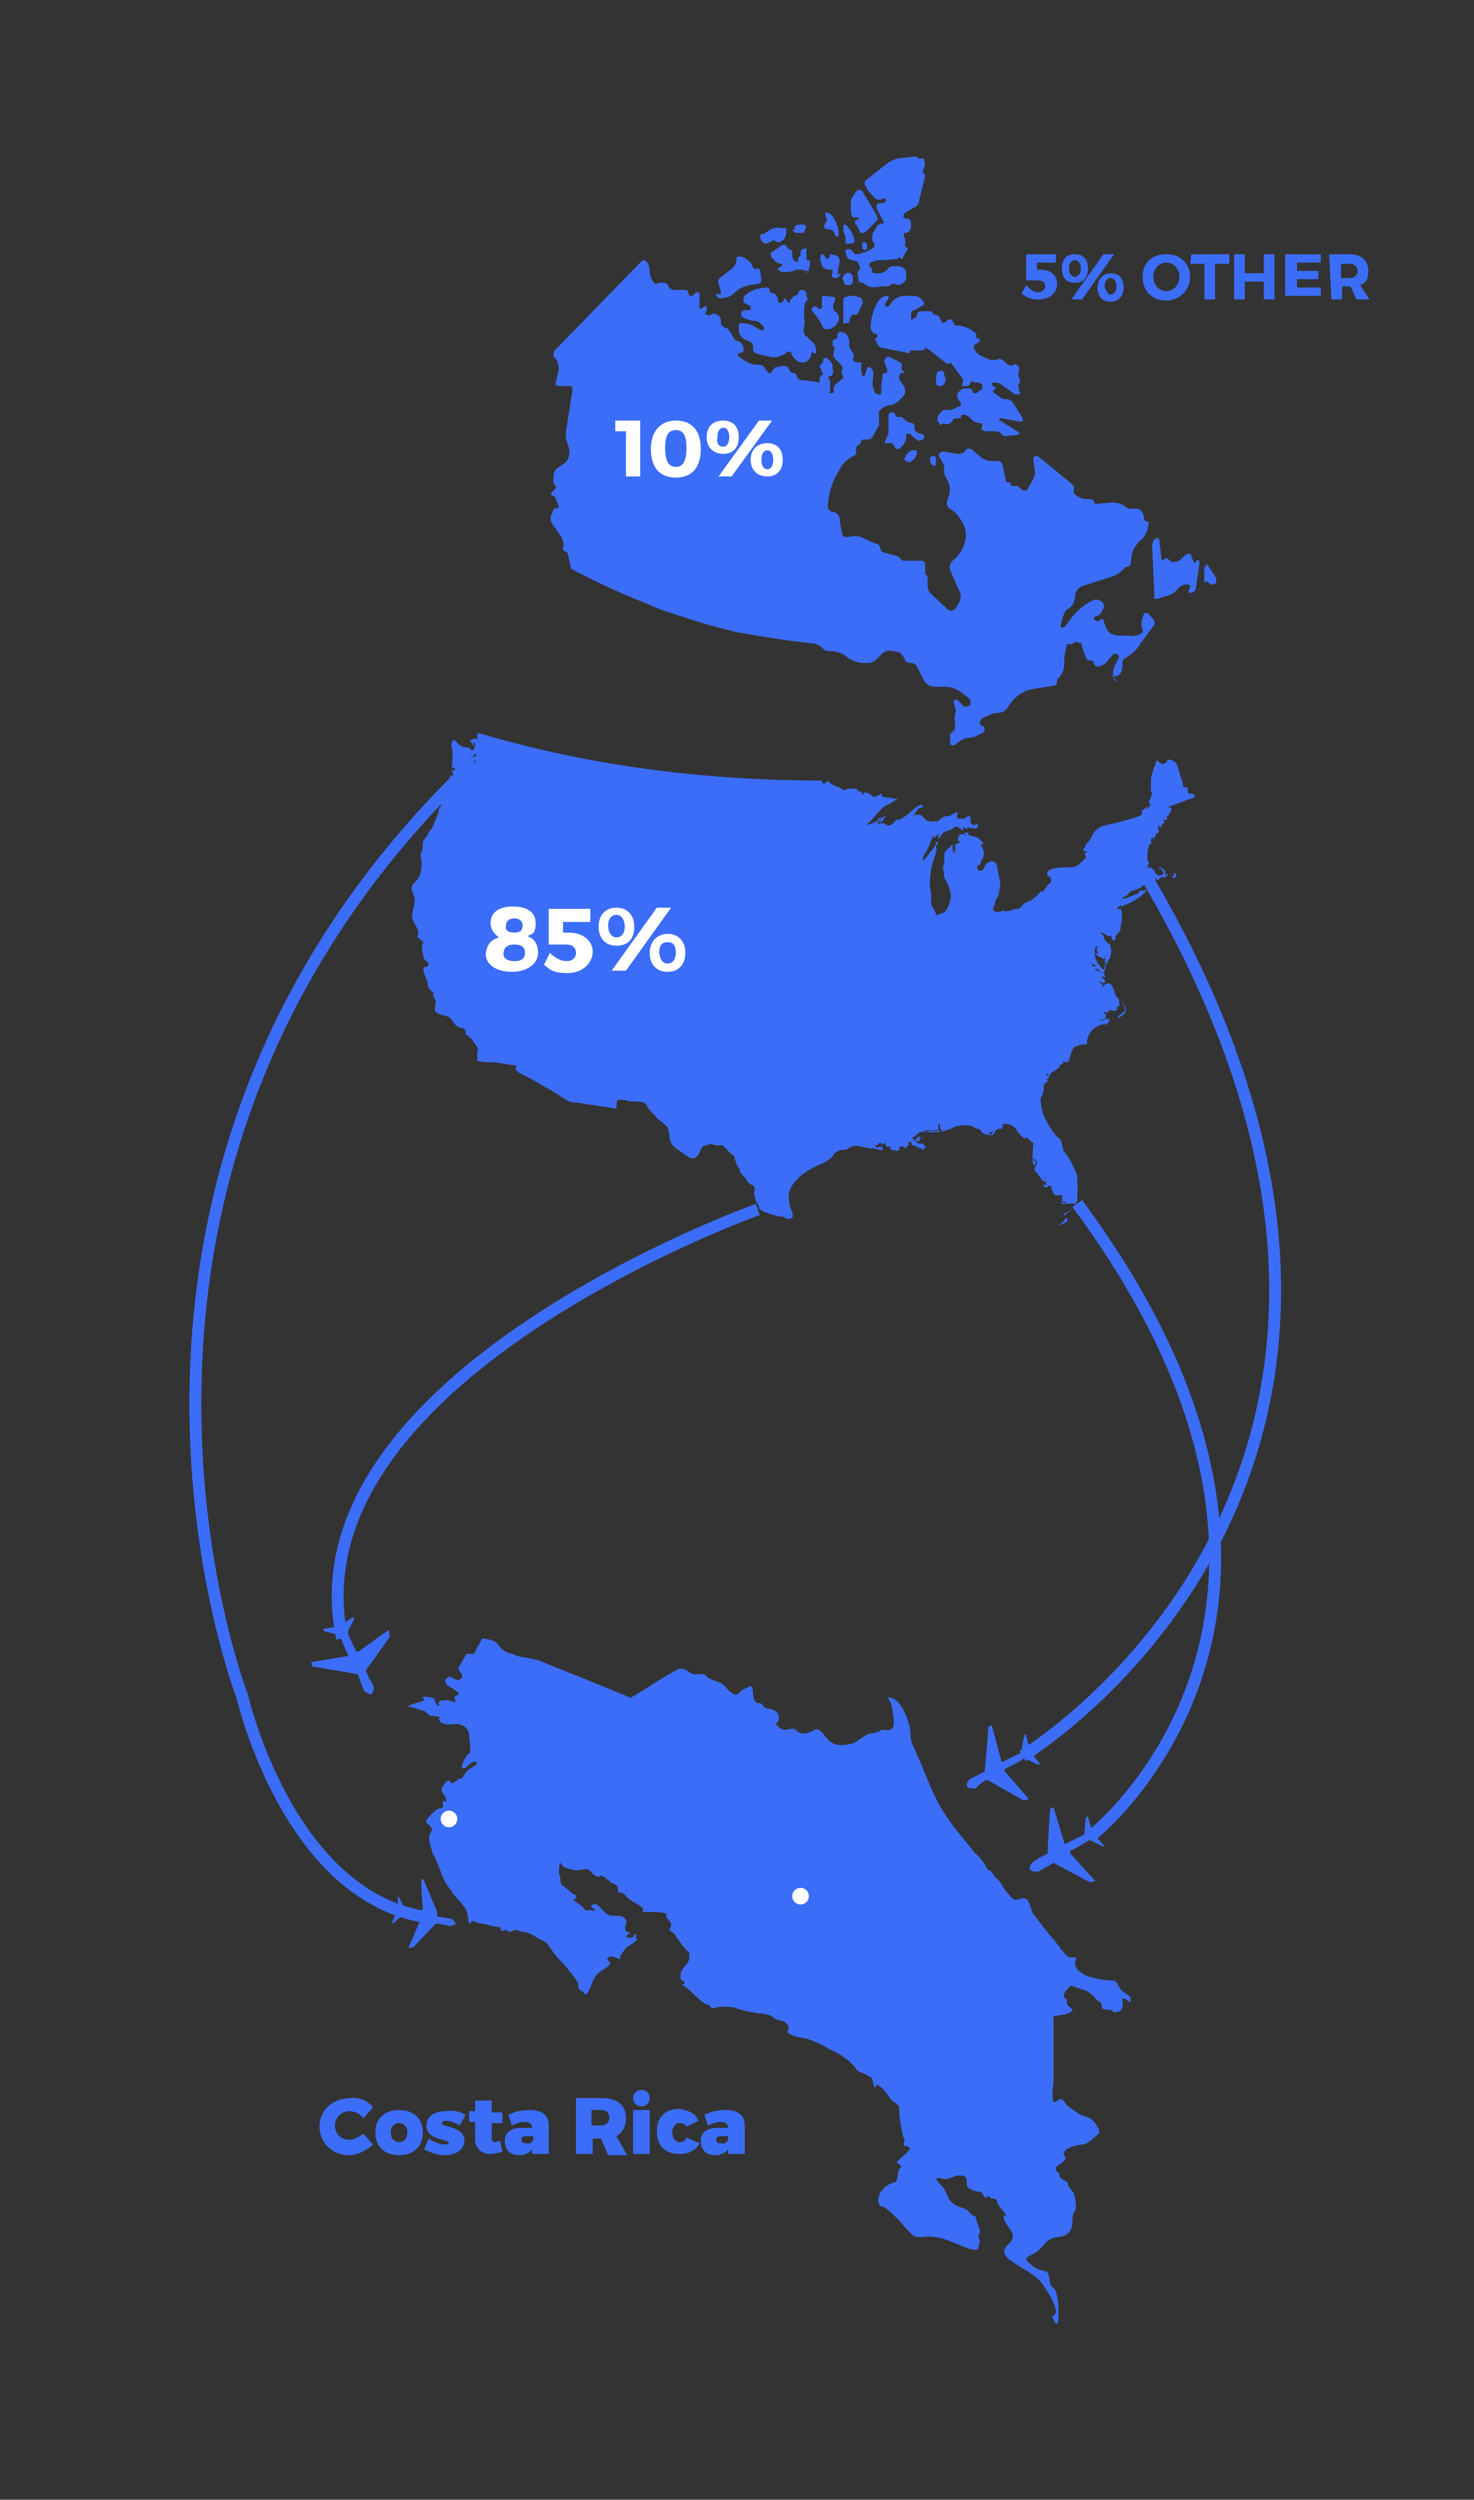 <svg xmlns="http://www.w3.org/2000/svg" xmlns:xlink="http://www.w3.org/1999/xlink" id="Layer_1" x="0px" y="0px" viewBox="0 0 124.1 210.4" style="enable-background:new 0 0 124.1 210.4;" xml:space="preserve"><rect x="0" y="0" width="124.1" height="210.4" fill="#333333" stroke="none"/><style type="text/css">	.st0{fill:#3B6DF9;}	.st1{fill:#FFFFFF;}	.st2{fill:none;stroke:#3B6DF9;stroke-miterlimit:10;}	.st3{fill-rule:evenodd;clip-rule:evenodd;fill:#3B6DF9;}</style><path class="st0" d="M39.3,139.2c-0.2,0.3-0.5,0.8-0.7,1.2c-0.1,0.3,0.6,0.5,0.2,0.9c-0.5,0.4-0.9-0.6-1.3,0.1 c-0.1,0.3,0.2,0.5,0.4,0.6c0.2,0.1,0.5,0.3,0.7,0.5c0.1,0.2-0.3,0.2-0.3,0.3c-0.2,0.1,0.1,0.2,0,0.4c0,0,0,0.1,0,0.1 c0,0-0.5-0.2-0.6-0.2c-0.2,0-0.6,0-0.7,0.1c-0.2,0.2,0,0.2,0,0.3c-0.1,0.3-0.4-0.3-0.4-0.4c0-0.3-0.6-0.2-0.7-0.3 c-0.3,0-0.5,0.1-0.3,0.1c0.2,0.2,0.2,0.2-0.1,0.3c-0.2,0.1-1.2,0.3-1.2,0.5c0-0.2,1.2,0.3,1.4,0.3c0.2,0.1,0.3,0.3,0.5,0.4 c0.1,0,0.9,0.1,0.9,0.2c0,0-0.1,0-0.1,0c0,0-0.1,0.1,0,0.2c0.2,0.5,1.1,0.3,1.5,0.3c0.5,0.1,0.9,0.3,1,0.9c0,0.2,0.2,1.6,0,1.6 c-0.2,0-0.7,1-0.6,1.2c0.3,0.3,0.7-0.7,1.2-0.5c0.3,0.2-0.7,0.6-0.7,0.7c-0.1,0-0.5,0.7-0.5,0.7c-0.3-0.1-0.6,0.4-0.9,0.4 c0,0-0.1-0.1-0.1-0.2c-0.2-0.1-0.4,0.1-0.5,0.3c-0.3,0.3-0.3,0.6,0,0.9c0,0,0.4,0.7,0,0.5c-0.2-0.1-0.1,0.4-0.1,0.4 c0,0.3-0.2,0.1-0.5,0.3c-0.1,0-0.8,0.7-0.9,0.9c-0.1,0.3,0.3,0.4,0.3,0.5c0.3,0.3,0.1,0.4,0,0.7c-0.2,0.4,0.1,1.1,0.2,1.5 c0.1,0.3,0.3,0.5,0.4,0.9c0.3,0.6,0.4,1.2,0.8,1.8c0.3,0.4,0.5,0.8,0.9,1.2c0.4,0.4,0.9,1,0.9,1.6s0.2,0.6,0.3,0.3 c0-0.1,0.6,0.2,0.7,0.2c0.5,0,1.1,0.3,1.7,0.3c0.1,0,0,0.2,0.1,0.3c0.3,0.1,0.3-0.2,0.5,0c0.3,0.3,0.5-0.2,0.9,0 c0.3,0.1,0.7,0.1,1.1,0.3c0.3,0.1,0.6,0.4,0.9,0.5c0.5,0.2,0.6,0.5,0.9,0.9c0.3,0.5,0.8,0.9,1.2,1.4c0.3,0.4,0.6,0.7,0.9,1.2 c0.1,0.2,0.1,0.3,0.1,0.5c0.1,0.3,0.3,0.2,0.5,0.5c0.3,0.4,0.7-1.2,0.8-1.2c0.3-0.7,0.8-0.7,1.3-1.2c0.3-0.3-0.5-0.4,0-0.7 c0.2-0.2,1.2,0.5,0.9,0c0-0.1,0.6-0.9,0.7-0.9s0.6-0.4,0.7-0.5c0,0,0.1-0.1,0.1-0.1c-0.1,0-0.1,0-0.2-0.1c0,0,0.1-0.3,0.1-0.3 c-0.3,0-0.2,0.3-0.5,0.3c-0.4,0-0.5-0.1-0.2-0.3l0.2-0.1l-0.3-0.1c-0.5-0.3,0.3-0.8-0.3-1.2c-0.4-0.3-1,0-1.4-0.3 c-0.3-0.2-0.5-0.5-0.7-0.7c-0.1-0.1-0.5-0.2-0.6,0c-0.1,0.1,0.2,0.3,0.3,0.3c0.1,0-0.1,0.2-0.3,0.1s-0.5,0.1-0.6-0.1 c-0.1-0.3-0.7-0.5-0.9-0.8c-0.1-0.2,0.1,0,0.2-0.1c0,0,0-0.3,0-0.3c-0.2,0.1-0.9-0.7-1-0.7c-0.5-0.3-0.2-0.6-0.4-1 c-0.1-0.2,0-1.2,0.1-1c0.2,0.5,0.8,0.5,1.2,0.6c0.3,0.1,0.9-0.2,1.2,0c0.1,0.1,0.7,0.8,0.9,0.5c0.1-0.2,0.9,0.5,1,0.6 c0.1,0,0.4,0.1,0.5,0.3c0.1,0.1-0.1,0.5,0.2,0.5s0.5,0.3,0.7,0.5c0.4,0.3,0.9,0.5,1.2,0.8c0.1,0.1,0,0.2,0,0.3 c0.1,0.1,2.2-0.1,2,0.3c-0.1,0.3,0.5,0.5,0.4,0.9c-0.3,0.5-0.1,0.3,0.3,0.7c0.1,0.2,1.1,1.6,1.2,1.5c0.1,0,0,0.7,0,0.7 c-0.2,0.5-0.7,0.7-0.7,1.3c0,0.4,0,0.3,0.3,0.5c0.2,0.2-0.3,0.3-0.3,0.3c0.3-0.3,2.1,2,2.4,1.6c0,0,0,0.1,0.1,0.2 c0.2,0.3,0.6,0,0.9,0c0.4,0,0.8,0,1.2,0.1c0.5,0.2,1,0.3,1.6,0.4c0.5,0.1,1.3,0.1,1.6,0.4c0.3,0.3,0.7,0.2,1,0.4 c0.1,0.1,0.3,0.3,0.3,0.5c0,0-0.1,0.4-0.1,0.4l0.6,0.3c0.1,0,0.4,0.1,0.5,0.1c0.8,0.1,1.6,0.5,2.3,0.9c0.8,0.4,1.6,0.8,2.2,1.5 c0.2,0.2,0.2,0.4,0.5,0.5s0.7,0.3,1,0.5c0.1,0.1,0.1,0.8,0.3,0.8c0.1,0,0-0.3,0.2-0.2c0.1,0,0.3,0.2,0.4,0.3 c0.3,0.3,0.5,0.6,0.7,0.9c0.1,0.2,0.7,0.4,0.7,0.7c0,0.6,0.1,1.2,0.2,1.8c0,0.1,0.2,1,0.3,0.9c0,0-0.1,0.2-0.1,0.3 c-0.1,0.4,0.3,0.1,0.5,0.4c0.1,0.2-0.9,0.9-1.1,1.2c0,0,0.5,0.4,0.4,0.4c-0.3,0.3-0.2,0.1-0.3,0.6c0,0.1-0.1,0.7-0.3,0.7 c-0.7,0.1-1.6,1-1.3,1.8c0.1,0.3,0.3,0.2,0.5,0.3c0.4,0.3,0.7,0.6,1,0.9c0.4,0.3,1.2,1.6,1.8,1.6c0.5,0,0.9-0.1,1.5,0 c0.6,0.1,1.1,0.3,1.6,0.5c0.3,0.1,2,1,2,0.3c0-0.3,0.2-0.5,0-0.7c-0.1-0.3,0.2-0.5,0.1-0.7c-0.1-0.2-0.4-1.2-0.4-1.2 c-0.3,0.1-0.5-0.4-0.7-0.5c-0.3-0.2-0.7-0.2-1.1-0.5c-0.6-0.4-0.6-1.2-1.1-1.6c-0.5-0.5-0.5-0.7,0.2-0.5c0.5,0.1,0.9-0.3,1.4-0.3 c0.3,0,0.6,0.1,0.6,0.5c0,0.5,0,0.5,0.4,0.7c0.3,0.2,0.7,0.1,0.9,0.3c0,0,0.2,0.4,0.3,0.4c0.1,0,0.2-0.3,0.3-0.1 c0.1,0.2,0.3,0.1,0.5,0.2c0.2,0.1,0.1,0.2,0.2,0.4c0,0.1,0.8,0.9,0.7,1c-0.1,0-0.1,0-0.2,0c0,0.1,0,0.1,0,0.2c0.3,1,1.4,1.3,0.3,2.3 c-0.8,0.8,0.5,1.4,1.1,1.8c0.8,0.5,1.6,0.9,2.1,1.8c0.3,0.4,1,1.6,0.9,2.1c0,0.1-0.3,0.2-0.3,0.3c0,0.1,0.3,0.7,0.4,0.6 c0.2-0.3,0.1-1.2,0.1-1.5c0-0.3-0.1-1.4-0.5-1.6c-0.4-0.3-0.1-1-0.5-1.3c-0.2-0.1-0.5-0.1-0.7-0.2c-0.3-0.1-0.5-0.3-0.7-0.5 c-0.7-0.4,0.1-0.7,0.5-0.9c0.5-0.3,0.8-1,1.4-1.2c0.5-0.2,0.9,0,1.4-0.5s0.1-1.4,0.5-1.8c0.2-0.3,0-1.2-0.1-1.5 c-0.1-0.2-0.5-0.5-0.5-0.8s-0.7-0.3-0.7-0.7c0-0.3-0.3-0.3-0.3-0.5c0-0.3,0.1-0.3,0.3-0.4c0.1-0.1,0.6-0.4,0.5-0.6 c-0.1-0.3-0.3-0.3,0-0.6c0.3-0.3,1.1-0.5,1.5-0.5c0.5-0.1,0.9-0.6,1.3-0.9c0.2-0.2-0.2-0.8-0.4-1c-0.3-0.5-0.9-0.4-1.3-0.7 c-0.4-0.3-0.9-0.5-1.2-1c-0.3-0.6-0.7,0.2-0.9,0c-0.2-0.4,0-1.4,0-1.9c0-0.7,0-1.4,0-2.1c0-1.1,0-2.1,0-3.2c0.4-0.1,1.4-0.1,1.6-0.5 c0.1-0.1-0.5-0.3-0.5-0.7c0.1-0.3-0.1-0.2-0.2-0.4c-0.1-0.3,0.1-0.5,0.3-0.7c0.1-0.2,0.3-0.3,0.5-0.2c0.3,0.1,0.5,0.2,0.9,0.3 c0.3,0.1,0.8,0.5,1,0.8c0.1,0.2,0.3,0.1,0.4,0.3c0.1,0.1,0,0.5,0.2,0.5c0.3,0.1,0.7,0,0.8,0.2c0.1,0.2,0.3,0,0.5,0s0.4-0.4,0.3-0.8 c-0.1-0.7,0.6,0.1,0.7,0c0-0.1,0-0.2,0-0.3c-0.1-0.3-0.5-0.4-0.8-0.7c-0.2-0.2-0.3-0.7-0.6-0.8c-0.7,0-1.3-0.1-2-0.3 c-0.5-0.1-1.6-0.7-1.2-1.5c0.1-0.3-0.6,0-0.8-0.3c-0.5-0.5-0.9-1.2-1.4-1.7c-0.5-0.6-0.9-1.2-1.4-1.8c-0.2-0.3-0.3-1-0.5-1.2 c-0.4-0.3-0.6,0-1,0c-0.3,0-0.5-0.4-0.7-0.6c-0.3-0.3-0.5-0.9-0.9-1.2c-0.3-0.2-0.3-0.6-0.7-0.7c-0.1-0.1-0.2-0.3-0.3-0.5 c-0.2-0.3-0.5-0.7-0.8-0.9c-0.7-0.9-1.5-1.8-2.2-2.8c-1.4-1.9-2-4.1-3-6.2c-0.3-0.5-0.2-1.1-0.3-1.6c-0.2-0.8-0.7-2.3-1.6-2.5 c-0.4-0.1-0.1,0.3,0,0.4c0.1,0.3,0.1,0.7,0.2,1c0,0.3,0.2,0.9-0.1,1.2c-0.2,0.2-0.5,0.1-0.8,0.1c-0.3,0.1-0.6,0.3-0.9,0.3 c-0.6,0-1.2,0.8-1.8,0.9c-0.7,0.1-1.1,0.2-1.7-0.2c-0.3-0.2-0.9-1.3-1.3-1c-0.5,0.3-1.2,0.5-1.6,0c-0.1-0.2-0.7,0-0.9,0 c-0.3,0-0.5-0.2-0.7-0.4c0,0-0.1-0.1-0.1-0.1c0.1,0,0.1-0.1,0.2-0.2c0.1-0.1,0.1-0.4,0-0.6c0-0.3-0.7-0.5-0.9-0.5 c-0.3,0-0.3-0.3-0.5-0.4c-0.2-0.1-0.4,0-0.5-0.2c-0.3-0.3-0.1-0.8-0.3-1.2c-0.1-0.1-0.2-0.1-0.3,0c-0.2,0.1-0.7,0.3-0.8,0.5 c-0.3,0.5-1.1-0.5-1.3-0.7c-0.3-0.3-1.3-0.4-1.5-0.8c-0.1-0.2-0.8,0-1.1-0.1c-0.4-0.2-0.7-0.6-1.2-0.4c-1.4,0.7-2.6,1.6-4,2.4 c-2.4-1-4.9-2-7.4-3c-0.8-0.4-1.8-0.3-2.6-0.7c-0.5-0.1-0.8-0.3-1.1-0.7c-0.3-0.5-0.9-0.5-1.4-0.6l-0.7,1.3c-0.7,1.2,0,0,0,0 L39.3,139.2z"></path><circle class="st1" cx="67.4" cy="159.6" r="0.7"></circle><circle class="st1" cx="37.8" cy="153.1" r="0.7"></circle><path class="st0" d="M77.7,95.7v-0.1V95.7c-0.2,0,0,0,0,0.1V95.7C77.7,95.8,77.7,95.8,77.7,95.7C77.7,95.5,77.7,95.5,77.7,95.7  M100.6,67.1c0-0.2-0.2-0.3-0.3-0.3c-0.1-0.1,0,0.2-0.3-0.1c0-0.1,0-0.3,0-0.3c0,0,0-0.1,0-0.1c0-0.1-0.2,0.1-0.3-0.1 c-0.1,0.2-0.1-0.2-0.1-0.2c-0.1-0.4-0.3-0.9-0.4-1.3c-0.1-0.3-0.1-0.5-0.5-0.7c-0.3-0.1-0.3-0.1-0.5,0.1c0,0.1-0.2,0.2-0.3,0.2 c-0.2,0-0.1-0.1-0.3-0.1c-0.1-0.1,0-0.3-0.3-0.1c0,0.1,0,0.3-0.1,0.4c-0.1,0.4-0.3,0.7-0.3,1.2c0,0.3,0,0.7,0,0.9 c0.2,0.1,0,0.4,0,0.5c-0.1,0.3-0.3,0.3,0,0.7c-0.3,0-0.1,0.1-0.2,0.3c0-0.1-0.2-0.3-0.2-0.1l0,0c0,0-0.3,0.2-0.4,0.2 c0.1,0.1,0,0.3,0,0.4c-0.1,0.1-0.6,0.2-0.8,0.3c-0.7,0.2-1.4,0.4-2,0.5c-0.3,0.1-0.5,0.1-0.8,0.3c-0.5,0.3-0.5,0.7-0.9,1.2l0,0 c0,0,0,0-0.1,0.1l0,0l0,0v-0.1c0,0,0,0.2-0.1,0.2l0,0c0,0-0.1,0,0,0.1l0,0c0,0.1-0.2,0.2-0.2,0.4c0,0,0,0,0.1,0.1c0,0,0,0,0.1-0.1 c0,0.1,0.1,0,0.1,0s0,0.2-0.1,0.2l0,0c-0.2,0,0,0.1,0,0.3c0,0.3,0,0.1-0.2,0.3c-0.3,0.3-0.5,0.6-1.1,0.6c-0.5,0-0.9,0-1.4,0.1 c0,0-0.4,0.1-0.5,0.3s0,0.4,0.2,0.4c0,0,0.1,0.2,0.1,0.3c0,0.1-0.1,0.3-0.2,0.3c-0.2,0.2-0.3,0.5-0.6,0.7v-0.1 c-0.1,0-0.2,0.2-0.3,0.3c0,0-0.3,0.3-0.4,0.3c-0.1,0.2-0.5,0.3-0.7,0.4c-0.2,0.1-0.4,0.5-0.6,0.5c-0.1,0-0.3,0-0.5,0.1 c-0.2,0.1-0.5,0.1-0.7,0.1h-0.1c0,0,0.1,0,0.1,0c0-0.1-0.1-0.1-0.2,0l0,0c-0.2,0.1-0.5,0.1-0.7-0.1l0,0c0,0,0.1-0.5,0.2-0.5 c-0.1-0.3,0.2-0.5,0.3-0.8V75c0,0,0.2-0.3,0.1,0l0,0l0,0c-0.1,0-0.2,0-0.2,0c0.5-0.3,0-1.4,0-1.8c0-0.3-0.1-0.7-0.5-0.7 c-0.3,0-0.6,0.3-0.5,0.3c-0.2,0.1-0.1,0.5-0.5,0.5c-0.3,0-0.3-0.6,0-0.5c0,0,0.1-0.4,0.2-0.5c0.1-0.1,0.2-0.5,0.1-0.7 c0-0.3-0.5-0.6,0-0.5c0,0-0.1,0,0-0.1c-0.2-0.2-0.2-0.3-0.5-0.5c-0.2-0.1-0.3-0.1-0.5-0.1c-0.1-0.1-0.1-0.1-0.3-0.1 c0.2-0.2-0.2-0.3-0.3-0.2c-0.1,0.1,0.2,0.2,0.2,0.2c0,0.1-0.3-0.1-0.4-0.1c-0.1,0-0.2,0.1-0.3,0.1c0.1,0.1-0.3,0.6,0.2,0.5 c-0.3,0.3-0.4,0.1-0.5,0.4c0,0.2,0.1,0.5-0.1,0.7c0-0.1,0.1-0.3,0-0.4c0,0,0,0.1-0.1,0.2c0.1,0,0,0.1,0,0.1s0-0.3,0-0.3l0,0 c0-0.1,0-0.2,0-0.3l0,0V71c0,0-0.3,0.5-0.4,0.4c0,0.1-0.3,0.3-0.3,0.5c0,0.2,0,0.5,0,0.8c0,0-0.1,0.2-0.1,0.3c0,0.1,0,0.3,0.1,0.5 c0,0.1-0.1,0.1,0,0.3c0,0.1,0.1,0.3,0.2,0.4c0.3,0.7,0.5,1.2,0.2,1.9c-0.1,0.3-0.2,0.5-0.4,0.7c-0.1,0-0.7,0.3-0.7,0.2l0,0 c0-0.3-0.3-0.6-0.4-0.9c0-0.3,0-0.5,0-0.8c0-0.4-0.2-0.6-0.1-1.2c0-0.5,0.1-0.9,0.2-1.4c0-0.1,0.5-1.2,0.3-1.4c0,0,0,0,0-0.1 c0,0,0,0,0-0.1c0.2,0.1,0.2-0.4,0-0.2l0,0c0,0.2-0.2,0.5-0.4,0.7c0,0-0.6,0.9-0.7,0.8c-0.1-0.2,0.3-0.8,0.4-0.9c0,0,0.4-1.1,0.5-1.2 c0,0.1,0,0.2,0,0.3c0-0.1,0.3-0.3,0.3-0.3c0-0.1,0.1,0,0.2-0.1v0.1c-0.3,0,0,0.3,0,0.3c0-0.1,0.2-0.4,0.3-0.5 c0.2-0.2,0.4-0.1,0.7-0.3c0.3-0.1,0.2-0.3,0.5-0.2c0,0,0.5,0.3,0.5,0.3v-0.3c0,0,0.1,0,0.1,0.1c0-0.1,0.2,0.1,0.2,0.1 c0.1-0.3,0.5,0,0.6-0.1c0.2,0.1,0.4,0,0.3-0.3c-0.1-0.1-0.3,0-0.3,0.1c0-0.1-0.3-0.1-0.2-0.2l-0.1-0.1v-0.5 c-0.1-0.1-0.4,0.1-0.5,0.2h-0.5c-0.3-0.1,0-0.4-0.1-0.5c-0.1-0.1-0.3,0.1-0.5,0.2c-0.2,0.1-0.3,0.1-0.5,0.1 c-0.3,0.1-0.5,0.3-0.7,0.5c0-0.2-0.3-0.1-0.1,0c-0.1-0.1-0.5,0-0.7-0.1c-0.3-0.1-0.5-0.7-0.9-0.5l0,0c-0.2-0.1-0.3,0.1-0.3,0.3 c-0.1-0.3,0.5-0.9,0.5-0.9c0,0,0.3,0,0.3-0.1c0-0.5-0.9,0.3-1,0.4l0,0c-0.3,0.3-0.6,0.5-1,0.7h-0.3c0,0.1-0.1,0.2-0.2,0.3 c-0.1,0.1-0.4,0.3-0.6,0.1l0,0c0,0-0.1-0.1-0.2-0.1l0,0H74l0,0c0,0.1-0.1,0.1-0.1,0.1c0-0.2,0-0.3,0.3-0.4c0,0.1-0.2,0.1-0.2,0.3 c0-0.1,0.1-0.1,0.2-0.1c0-0.1,0.2-0.1,0.2-0.3l0,0c0,0,0.2-0.1,0.1-0.2c-0.1-0.1-0.1,0.2-0.2,0.2c0-0.1,0-0.1,0-0.2l0,0 c0,0.1,0,0,0,0c0,0.1-0.1,0.1-0.1,0.1c-0.1-0.1,0,0.1,0,0.1H74c0-0.1,0-0.1,0-0.1c0,0.1-0.2,0.1,0,0.2c-0.1,0.1-0.9,0.5-1.1,0.4 c0.1,0,0.4-0.3,0.5-0.4c0.2-0.2,0.4-0.5,0.6-0.7c0.3-0.3,0.5-0.5,0.8-0.6c0.3-0.1,0.7-0.5,0.9-0.5l0,0c-0.4,0.1-0.7-0.1-1.2-0.1l0,0 c-0.2,0-0.3-0.1-0.3-0.3C74.1,66.8,74,67,73.8,67c0,0.1-0.2,0-0.3,0.1c0-0.1,0-0.1-0.1-0.1c0-0.2-0.9-0.5-0.7-0.1 c-0.1,0.1-0.1-0.2-0.2-0.2c0-0.1-0.1-0.1-0.3-0.1c0-0.1,0-0.1,0-0.1c0-0.2-0.9-0.1-0.9-0.1c-0.1,0.1-0.1,0.1-0.3,0.1s0-0.1,0-0.1 c-0.1,0-0.2,0-0.3-0.1c-0.3-0.1-0.5-0.2-0.7-0.3l-0.3-0.3c0,0-0.4,0.5-0.5,0.1c0-0.1,0-0.1,0.1-0.1l0,0c-9.8,0-19.6-1.2-29-4l0,0 c-0.1,0-0.1,0.1-0.1,0.1c-0.1,0.1,0,0.1,0,0.2c0.1,0-0.1,0.1,0,0.3c-0.1-0.1-0.3-0.3-0.4,0c0-0.2-0.2,0-0.2,0.1 c0,0.1,0.3,0.2,0.2,0.3c0,0,0.1,0,0.1,0.1c0-0.1,0.1-0.3,0-0.1c0-0.1,0.1-0.1,0-0.2h0.1c0.1,0.3-0.1,0.3-0.1,0.6 c0,0.3,0.1,0.3,0.1,0.4c0.2-0.1,0,0.1,0.2,0.1c-0.1,0.1-0.2,0.3-0.1,0.4c-0.1-0.1-0.1,0.3-0.1,0.3c-0.1-0.1,0-0.1-0.1-0.3 c-0.1,0-0.1,0.1-0.1,0.2c0-0.1,0.1-0.1,0.1-0.2C40,64,40.1,64,40,64c0.1,0.1,0.1,0.1,0.1,0c0.1-0.1,0.1-0.1,0.1-0.2h-0.1 c0.1-0.1,0.1-0.3,0.1-0.3c-0.1,0-0.1,0-0.1,0.1l-0.6,0.3c0.1-0.1,0.3-0.2,0.3-0.3l0,0c0,0.1,0,0,0,0l0,0c0,0.1-0.1,0.1-0.1,0.2 c0,0.1,0.3-0.4,0.3-0.4c0.1,0.1,0.1-0.4-0.1-0.1l0,0c0.2-0.1-0.1-0.3-0.1-0.1c0-0.1-0.1-0.1-0.1,0c-0.1-0.3-0.3-0.3-0.6-0.3 c0,0-0.5-0.2-0.4-0.2c-0.1,0.1-0.5-0.9-0.7-0.1c0,0.3,0.1,0.5,0.1,0.9s0,0.8-0.1,1.2c0.1,0,0-0.2,0.2-0.1c0.2,0.1-0.1,0.1,0.2,0.2 c-0.1,0-0.3,0-0.3,0.1c0-0.1,0-0.1,0-0.1c-0.1,0.1,0,0.3,0.1,0.4l0,0c0-0.1,0.1-0.1,0.1,0l-0.3,0.3c0-0.1,0-0.2,0-0.3 s-0.3,0.6-0.2,0.6s0.3,0.1,0.4,0.1c0,0.1,0,0.1,0.1,0.1h-0.1c-0.1,0.1-0.1-0.1-0.3,0c0,0.1,0,0.1,0,0.1c0-0.1-0.1-0.2-0.2-0.2 c0,0.3-0.1,0.5-0.2,0.9l0,0c0,0.1,0,0.2,0,0.3c0-0.2-0.1,0.2-0.2,0.3c0,0-0.2,0.3-0.2,0.5c-0.1,0-0.2,0.3-0.2,0.5l-0.1,0.3 c-0.1,0.1-0.3,0.9-0.5,1.1l0,0c0,0-0.3,0.3-0.3,0.5c0,0-0.4,0.5-0.4,0.6c0,0.3,0,0.5-0.1,0.8l0,0c-0.2,0.2,0,0.7,0,0.9 s0,0.6-0.1,0.9c-0.1,0.4-0.3,0.6-0.6,0.9c-0.3,0.4-0.1,0.5,0,0.9c0.3,0.6-0.1,1.2-0.1,1.8c0,0.6,0.8,1.2,0.4,1.8h0.1 c0,0,0.4,0.4,0.5,0.4c-0.4,0.1,0,1.3,0,1.4c0.2,0.3,0.5,0.3,0.3,0.6c-0.1,0.2-0.2,0-0.3,0.1c-0.2,0.3,0.2,0.9,0.3,1.3 c0,0.3,0.1,0.5,0.3,0.7c0,0,0.2,0.1,0.2,0.3c0,0.1-0.1,0.1,0,0.2c0.1,0.1,0.1,0.2,0.2,0.4c0,0.1-0.1,0.5-0.1,0.6 c0,0.5,0.7,0.5,1.2,0.7c0.3,0.2,0.4,0.7,0.9,0.9c0.3,0.1,0.3-0.1,0.5,0.3c0,0.1,0,0.1,0,0.3c0.1,0.1,0.1,0,0.1,0 c0.1,0,0.3,0.4,0.4,0.3c0.1,0.3,0.4,0.5,0.5,0.8c0.1,0.1-0.1,0.6,0,0.7c-0.1,0,0,0.1,0,0.2c-0.3,0.3,0.9,0.3,0.9,0.3 c0.8,0,1.6,0.2,2.4,0.3c-0.1,0.3-0.2,0.2,0,0.4c0.2,0.3,0.9,0.5,1.2,0.7c0.8,0.5,1.6,0.9,2.4,1.4c0.3,0.2,0.7,0.5,1.1,0.6 c0.3,0,0.7,0,0.9,0.1c0.9,0.1,1.9,0.3,2.8,0.4c0-0.2,0-0.6,0.1-0.7c0.1-0.1,0.8,0,1,0.1c0.3,0,0.9,0,1.2,0.1 c0.2,0.1,0.3,0.3,0.4,0.5c0.2,0.3,0.5,0.5,0.7,0.8c0.3,0.3,0.7,0.5,0.9,0.8c0.2,0.4,0.1,0.9,0.3,1.3c0.2,0.4,0.8,0.7,1.2,1 c0.4,0.3,0.7,0.5,1.1,0c0.2-0.3,0.2-0.9,0.8-0.8c0-0.3,0.5,0,0.7,0c0.2,0,0.4,0,0.6,0c0,0,0.1,0.3,0.2,0.2c0,0.1,0.5,0.6,0.7,0.7 c0.1,0.3,0.2,0.9,0.5,1.1c-0.2,0.2,0.4,0.7,0.5,0.8c0.1,0.2,0.2,0.4,0.4,0.5c0,0,0.2,0,0.3,0.2c0.1,0.2,0,0.3,0,0.5 c0,0.1,0,0.3,0.1,0.5c0,0.2,0.2,0.4,0.3,0.6c0,0.1,0,0.2,0.1,0.3c0.2,0.2,0.7,0.3,0.9,0.4c0.3,0.1,0.4,0.1,0.7,0.2 c0.1,0,0.3,0,0.4,0c0,0,0.1,0.1,0.2,0.2c0,0,0.4,0,0.5-0.1c0.2-0.3-0.3-0.9-0.2-1.2l0,0c-0.3-0.8,0.1-1.6,0.7-2.1l0,0 c0-0.2,0.7-0.5,0.7-0.6c0.5-0.3,0.9-0.5,1.4-0.7c0.2-0.1,0.9-0.5,0.9-0.8l0,0c0.2-0.1,0.4-0.3,0.6-0.3c0.2,0,0.5,0,0.7-0.2 c0.5-0.3,0.9-0.1,1.4,0c0.3,0.1,0.5,0,0.8,0.1c0.2,0,0.5,0.2,0.6,0.1c0,0,0.1-0.3,0-0.2c0-0.1-0.3-0.1-0.4,0c0,0-0.2,0-0.2-0.2 s0,0,0,0s0.3,0,0.3-0.2h0.2c0,0.2,0,0.2,0.3,0l0.1,0.3c0,0,0.1,0,0.2,0c0,0,0,0.1,0,0H75v0.1l0,0c0,0-0.1,0.1,0,0h-0.1 c0,0.2,0.5,0.3,0.5,0.2c0,0.1,0.3,0.1,0.2,0l0,0l0,0h0.1c0.1,0,0-0.2,0-0.3c0,0,0.1,0.1,0.1,0c0,0,0.1,0,0.2,0l0,0l0,0 c0-0.1,0.1,0.1,0.1,0.1l0,0h0.1c-0.1,0.2,0.4-0.3,0.2-0.1v-0.1c0.2,0.1,0.1-0.2,0-0.3l0,0c0,0.1,0.2,0,0.3,0l0,0l0.1,0.3h0.2l0,0 c0,0,0.1,0.2,0.3,0.1c0,0,0.1,0.3,0.2,0.1c0,0.2,0.2,0.1,0.1,0c0,0,0,0.1,0.2,0.2c0,0,0-0.1,0-0.3c0.2,0.3,0.2,0,0.1,0l0,0 c0-0.1-0.1-0.1-0.1,0l0,0c0-0.1,0-0.2-0.1-0.3v0.1c0-0.1-0.1,0-0.2,0c0.2,0,0-0.1-0.2,0v-0.1c0,0-0.1,0-0.3,0l0,0l0,0l0,0 c0,0,0.1,0,0,0c0,0,0.1,0,0.3,0c0,0-0.1,0-0.2-0.1c0.1,0-0.1,0,0-0.1l0.3,0.1l0,0c0-0.1,0-0.3,0.1-0.3l0,0c0-0.1,0-0.1,0-0.1 c0-0.1-0.1,0-0.2,0c0.1,0,0.1-0.1,0,0l0,0l0,0l0,0l-0.3,0.3l-0.2-0.2c0,0,0.8-0.6,0.6-0.5c0-0.1,0,0,0.1,0c0,0,0.5-0.1,0.6-0.2 c0,0,0.3,0.2,0.3,0c0,0.1,0.3,0.1,0.3,0h0.2c0,0.1,0,0.1,0,0.1c-0.3,0-0.7,0-1.1,0.1c0.3,0,0.5,0,0.9,0l0,0c0,0,0.3,0,0.4-0.1 c0,0,0,0-0.1,0c0-0.2,0-0.4,0-0.6c0.3,0,0,0.5,0.3,0.5c0,0,0,0.1,0.1,0.1c0,0-0.4,0-0.4,0.1c0.2,0,0.5-0.1,0.7-0.2 c0.3,0,0.5-0.2,0.8-0.3c0.5-0.1,1.2-0.2,1.7,0.2l0,0c0.1,0,0.3,0,0.4,0.2c0,0,0.3,0.4,0.2,0.3c0,0,0-0.2,0-0.3c0,0.1,0,0.3,0.3,0.3 c0.2,0,0.3,0.1,0.5,0c0,0,0.3-0.3,0.2-0.3c-0.2,0-0.3,0.3-0.5,0.3c0.1-0.1,0-0.1-0.1-0.1s0.5-0.2,0.4-0.2c0,0,0,0.1,0,0.1 c0,0,0.4-0.3,0.5-0.3h0.3c0-0.1,0-0.2,0-0.3c0,0,0.1,0,0.1-0.1l0,0c0.3,0,0.5,0,0.8,0.2c0.2,0.1,0.3,0.4,0.5,0.6 c0.1,0.1,0.3,0.4,0.5,0.4h0.2c0,0,0.4,0.3,0.3,0.3l0.2,0.1c0,0.1-0.2,2,0.1,1.9c0,0,0-0.1,0-0.1h0.1c0,0,0-0.2,0-0.3l0,0 c-0.3,0-0.1,0-0.2-0.2c0.1,0,0.3,0.3,0.3,0.3c0.1,0-0.1-0.2,0-0.2v0.4c0,0-0.1,0.2-0.2,0.3l0,0l0,0v0.1c0,0-0.2,0,0,0 c-0.1,0,0.1,0.3,0.2,0.3c0,0,0.4,0.6,0.5,0.7l0,0c0,0,0.1,0,0.2,0c0.1,0,0-0.3-0.1-0.3l0,0c0,0.1,0.1,0,0.2,0c-0.2,0.1,0,0.4,0,0.6 c0,0-0.1-0.3-0.2-0.3c0,0,0.2,0.4,0.3,0.4l-0.3-0.1c-0.2,0.3,0.5,0.3,0.3,0.1h0.3v0.1c0,0.2,0.2,0.5,0.3,0.7c0,0,0.1,0,0.2,0l0,0 c0,0,0.2,0,0.3,0c0,0-0.1,0-0.2,0h0.1l0,0c0,0,0.1,0,0.2,0c0,0,0.1,0.1,0,0.2l0,0c0,0,0.1,0.1,0,0.3c0,0,0.5,0.1,0.3,0.2 c0,0-0.7-0.3-0.3,0c0.1,0.1,0.4,0,0.6,0l0,0c0,0,0.1,0,0.3,0l0,0c0,0,0.1,0,0.2,0c0,0-0.1,0.3-0.2,0.3l0,0l-0.2,0.3l0,0l0,0 c0-0.1-0.1,0-0.1,0.1c-0.3,0-0.3,0.1-0.5,0.3c0.1,0,0.3-0.1,0.2,0c0.1-0.3,0.3-0.3,0.5-0.3H90c0.1,0,0.9-1.1,0.7-1.1l0,0 c0-0.2,0-0.5,0-0.8v0.2c0.1-0.2,0-0.7,0-0.9c0-0.2,0-0.5-0.1-0.7c-0.2-0.5-0.5-1.1-0.8-1.5l0,0c-0.3-0.3-0.3-0.5-0.4-0.9 c0-0.3-0.2-0.5-0.5-0.7c-0.5-0.7-1-1.4-1.2-2.3l0,0c0-0.1-0.2-0.9,0-1c0-0.2,0.3-0.2,0-0.3h0.1c0.1-0.1,0.1-0.7,0-0.6l0,0l0,0 c0,0,0.2,0,0.1-0.2l0,0c0,0,0.1,0,0.2-0.1l0,0l0,0c0.1,0,0.2-0.2,0-0.2c0-0.1,0.3-0.1,0.2-0.3c0-0.1-0.3,0-0.2-0.2 c0,0,0.1,0,0.2,0.1l0,0c0,0,0,0.2,0,0.1c0,0.1,0.2-0.3,0.2-0.3l0,0l0,0l0,0c0,0,0.1,0,0.1-0.1c0,0.1,0.5-0.3,0.5-0.3 c0.1,0,0.2-0.3,0-0.2l0,0c0.1,0,0.5-0.2,0.4-0.3l0,0c0,0,0.1-0.1,0.1,0c0,0,0.1,0,0.3,0l0,0c0,0,0-0.1,0.1-0.1l0,0 c0,0,0.3-1.5,0.7-1.2c0-0.2,0.6-0.2,0.8-0.2c0-0.9,0.6-1.6,1.5-1.7c0,0,0-0.1,0-0.1c0,0,0,0.1,0.1,0.1c0,0,0,0.1,0,0.2l0,0 c0-0.1,0.2-0.3,0.3-0.5l0,0v-0.1l0,0h-0.1l0,0l0,0h-0.1v-0.2v0.1c-0.1,0-0.2,0.2-0.3,0.2c0,0-0.3,0-0.3-0.1c0.2,0,0.3,0.1,0.4,0l0,0 c0-0.1,0.2-0.2,0-0.3c0.2,0,0.2-0.1,0-0.2h-0.4l0,0c0-0.1-0.1,0-0.2,0h0.5l0,0c0,0,0,0,0-0.1l0,0l0,0l0,0h0.1c0,0,0-0.1,0,0l0,0l0,0 c0,0,0.1,0,0.2,0l0,0c0.1,0.1,0.2-0.2,0.2-0.2c0.6,0.2,0.6,0,0.6,0s0.1-0.1,0-0.3c0,0.2,0.1,0,0.2,0l0,0c0.1,0,0-0.4,0-0.5 c0.3,0.1,0.5,0.5,0.5,0.8c0,0.3-0.5,0.3-0.6,0.7c0.1,0,0.5-0.3,0.6-0.4c0.2-0.3,0-0.7-0.2-0.9l0,0c-0.3-0.2-0.7-0.7-0.7-1.1l0,0 c-0.2-0.3-0.2-0.6-0.6-0.5c-0.1,0-0.3,0.1-0.4,0.3c0-0.1,0-0.2,0-0.3c-0.3,0-0.2-0.3-0.3-0.3c0,0,0.3,0.3,0.2,0.1 c0,0.1,0.2,0.2,0.3,0.1c0.1-0.1,0-0.3-0.1-0.3c0,0,0-0.1-0.2,0c0.2,0,0.1-0.1,0-0.2c0,0,0,0,0.2,0c0,0,0-0.3-0.1-0.3 c0.2,0-0.3-0.1-0.3-0.1c0-0.1-0.3-0.1-0.3-0.3c0,0,0.2,0.1,0.3,0.1c0,0,0,0.2,0.1,0.2l0,0c0,0,0.2,0.1,0.3,0l0,0l0,0v-0.1l0,0 c0.1-0.1-0.6-0.7-0.7-0.3c0-0.2-0.2,0-0.3-0.1l0,0c0.2,0,0-0.2,0-0.3c0,0,0.1,0.2,0.2,0.2c0.1,0,0,0,0-0.1l0,0 c0,0.1,0.2,0.2,0.3,0.3c0,0,0-0.1,0-0.1c0,0,0,0.2,0.3,0.3v-0.1l0,0l0,0c0,0-0.1-0.3-0.2-0.3l-0.3-0.6c0-0.1,0-0.3,0-0.4l0,0l0,0 l0,0c0-0.1,0-0.1-0.1-0.2c0,0,0.1,0,0.1,0c0,0,0-0.3-0.1-0.1l0,0c0,0,0.3-0.3,0.3-0.3c0.2,0,0-0.3,0.3-0.4v0.1l0,0V79h-0.1l0,0 c-0.3,0,0,0.5,0,0.4l0,0c0,0.1-0.3,0-0.2,0v0.3c0,0,0,0,0-0.1l0,0l0,0v0.1l0,0l0,0c0,0,0,0.1,0,0.1c0,0.1,0,0,0,0l0,0l0,0l0,0 c-0.1,0-0.1,0.3,0,0.3c0.1,0,0,0,0,0l0,0l0,0c0,0,0,0,0.1,0.1l0,0h-0.2l0,0c0,0,0,0.3,0.2,0.3l0,0c0,0,0.2,0.1,0.3,0.1 c0,0-0.1,0,0,0.1c0,0,0,0,0.2,0c0,0,0-0.1,0-0.3c0.1,0.3,0.1,0,0.1-0.1v0.2l0,0l0,0c0,0.1-0.1,0-0.1,0.1c0,0.1,0,0.1,0,0l0,0 c0,0,0,0,0,0.1h0.1c0,0.1-0.1,0-0.1,0.2s0.1,0.2,0.1,0c0,0,0,0,0.1,0l0,0l0,0c0,0-0.1,0,0,0.1c0,0-0.2,0-0.1,0l0,0 c0,0-0.2,0.5-0.1,0.5C92.6,82,93,82.3,93,82.3v-0.1l0,0c0.1,0.2,0.1-0.1,0,0l0,0c0,0,0-0.1,0-0.2l0,0l0,0c-0.2-0.1,0-0.2,0-0.3l0,0 c0.1-0.1,0-0.5,0.2-0.6v0.1c0-0.2,0.1-0.3,0.2-0.5l0,0c0.2-0.3,0.2-1,0-1.3c0,0.2-0.3-0.2-0.4-0.3c0-0.1-0.1-0.5-0.3-0.5 c0,0,0,0,0-0.1c0.2,0,0.4,0.2,0.6,0.3c0,0,0.2-0.1,0.3,0v0.3c0.1,0,0.1,0.1,0.3,0v0.1c0-0.2,0-0.4,0.1-0.5c0,0,0.5-0.5,0.3-0.6 c0.1,0,0.3-1.6,0-1.6l0,0h-0.3c0,0,0,0,0.1-0.1l0,0c0,0,0.3-0.3,0.3-0.2c0,0,0,0,0,0.1c0.5-0.2,1-0.4,1.4-0.7 c0.2-0.1,0.7-0.5,0.7-0.7c0,0-0.1,0,0,0c-0.1,0-0.2,0.1-0.4,0.1l0,0c0,0,0-0.1-0.1-0.1c0,0,0,0,0.1,0c0-0.1-0.3,0.3-0.3,0.3 c-0.1,0.1-0.3,0.1-0.5,0.2l-0.5,0.2c0,0,0,0-0.1,0l0,0l0,0c0,0-0.3,0.1-0.2,0c0-0.1,0.5-0.2,0.5-0.4c0,0.1,0.3-0.3,0.3-0.3v0.1 c0,0,0.7-0.2,0.6-0.3c0.1,0.2,0.3-0.2,0.3-0.2c0,0.1,0.1,0,0.2,0c0,0.1,0.4-0.2,0.5-0.1c0,0,0-0.1,0-0.2c0,0,0.1,0,0.1-0.1 c0,0.1,0.2,0,0.2,0h0.1c0,0,0-0.1,0-0.2h0.1c0,0,0,0,0-0.1l0,0c0,0.1,0,0.2,0,0.3c0.1,0,0.3-0.2,0.4-0.3c0,0,0.3,0,0.3-0.1v0.1 c0-0.1,0-0.3,0-0.4l0,0c0-0.2-0.5-0.5-0.5-0.3c0,0.2,0.1,0,0.1,0c0.1,0,0.1,0.1,0.2,0.3v-0.1c0.2,0.3-0.2,0.4-0.4,0.4l-0.3-0.3l0,0 c0.1-0.1-0.4-0.5-0.5-0.4c0,0,0,0,0,0.1c0,0,0,0-0.1,0V73c0.1,0,0,0,0-0.1l0,0c0,0,0.1-0.1,0-0.1c0.4-0.3,0-0.1,0-0.5 c0-0.3,0-1,0.2-1.2c0,0,0,0,0.1-0.1c0.1-0.1,0-0.1,0-0.2c0-0.1,0-0.3,0.2-0.3s0,0.2,0,0.2c0-0.1,0-0.1,0-0.2c0,0,0.2,0.1,0.1,0.2 l0,0c0-0.1,0-0.2,0-0.3c0.1,0.1,0.1,0,0.1-0.1c0,0.1,0-0.3,0-0.3c0,0.1,0,0.3,0.1,0.1c0,0.3,0.3-0.3,0.1-0.3c0-0.1,0-0.3,0-0.3 c0.1,0.2,0-0.1,0.1-0.1c0,0.1,0,0.1,0,0c0,0,0,0.1,0,0.1l0,0c0,0.1,0.1,0.2,0.2,0.1c0,0,0,0,0-0.1s0.1-0.1,0-0.2 c0,0,0.2,0.1,0.1,0.1c0-0.1,0-0.1,0-0.1c0,0.1,0,0.4,0,0.2v0.1v-0.1c0,0.1,0-0.1,0-0.1c0,0,0-0.1,0-0.1c0.3,0,0-0.3,0-0.4 c0,0.1,0.3,0.2,0.3,0.1c0.1-0.1,0-0.3,0.1-0.4v0.1c0,0,0,0,0-0.1c0-0.1,0,0.1,0,0.1s0-0.1,0.1-0.1c0.1,0,0-0.2,0-0.2s0.1,0.1,0.1,0 l0,0v-0.1c0,0.1,0,0.2,0,0.1c0.1,0,0.1-0.2,0.1-0.3s0.1,0,0-0.1c0,0-0.2,0-0.2-0.1 M89.3,103c0,0-0.1,0.1-0.2,0.1 c0,0.1,0.7-0.2,0.7-0.3l0,0c0.2,0,0-0.3-0.1-0.3c0,0,0,0,0,0.1l0,0c-0.2,0-0.1,0,0,0l0,0l0,0C89.5,102.8,89.5,102.9,89.3,103 C89.3,103,89.3,102.9,89.3,103 M97.1,74.3v0.1C97.2,74.5,97.2,74.3,97.1,74.3L97.1,74.3L97.1,74.3 M98.1,73.5l-0.2,0.2 C97.9,73.7,98.1,73.7,98.1,73.5L98.1,73.5 M97.9,73.9h0.1c0,0,0.3-0.2,0.3-0.2c0,0,0-0.3-0.1-0.1c0,0,0-0.1,0,0l0,0L97.9,73.9  M98.7,73.8c0.2,0.3,0.6-0.3,0.1-0.3C99,73.8,98.6,73.7,98.7,73.8"></path><g>	<path class="st1" d="M42,78.9c-0.4-0.3-0.7-0.7-0.7-1.2c0-0.9,0.7-1.4,1.9-1.4s1.9,0.5,1.9,1.4c0,0.9-0.3,0.9-0.7,1.1  c0.6,0.2,0.9,0.7,0.9,1.4c0,0.9-0.9,1.6-2.2,1.6c-1.3,0-2.2-0.6-2.2-1.5C41,79.4,41.4,79.1,42,78.9L42,78.9z M43.3,80.9  c0.6,0,0.9-0.2,0.9-0.7s-0.3-0.7-0.9-0.7s-0.9,0.3-0.9,0.7C42.3,80.6,42.7,80.9,43.3,80.9z M43.3,78.5c0.5,0,0.7-0.2,0.7-0.6  c0-0.4-0.3-0.6-0.7-0.6s-0.7,0.2-0.7,0.6C42.5,78.3,42.8,78.5,43.3,78.5z"></path>	<path class="st1" d="M46.3,80.2c0.4,0.4,0.9,0.7,1.4,0.7c0.5,0,0.8-0.3,0.8-0.7c0-0.4-0.3-0.7-0.8-0.7c-0.5,0-1.2,0-1.5,0v-3h3.5  v1.1h-2.3v0.9h0.5c1.2,0,2,0.7,2,1.6s-0.8,1.8-2.1,1.8c-1.3,0-1.5-0.3-2-0.7L46.3,80.2L46.3,80.2z"></path>	<path class="st1" d="M51.9,76.4c0.9,0,1.5,0.6,1.5,1.6s-0.5,1.6-1.5,1.6c-0.9,0-1.5-0.6-1.5-1.6S51,76.4,51.9,76.4z M51.9,78.9  c0.4,0,0.7-0.3,0.7-0.9S52.3,77,51.9,77c-0.4,0-0.7,0.3-0.7,0.9S51.5,78.9,51.9,78.9z M55.3,76.4h1.2l-3.8,5.3h-1.2L55.3,76.4z   M56.2,78.6c0.9,0,1.5,0.6,1.5,1.6c0,1-0.6,1.6-1.5,1.6c-0.9,0-1.5-0.6-1.5-1.6C54.7,79.2,55.4,78.6,56.2,78.6z M56.2,81.1  c0.4,0,0.7-0.3,0.7-0.9c0-0.6-0.2-0.9-0.7-0.9c-0.5,0-0.7,0.3-0.7,0.9C55.6,80.8,55.8,81.1,56.2,81.1z"></path></g><path class="st0" d="M94.1,57.4c-0.3-0.1-0.4-0.3-0.4-0.5c0-0.5,0.1-0.9,0.4-1.3v-0.1c0.2-0.1,0.1-0.3,0-0.4c-0.1-0.1-0.3-0.1-0.4,0 l-0.6,0.7l0,0c-0.2,0.2-0.5,0.3-0.7,0.3c-0.1,0-0.3-0.1-0.3-0.3c0-0.1-0.1-0.2-0.3-0.2c-0.1,0-0.2,0-0.3-0.1l-0.3-0.7l0,0 c0-0.1-0.1-0.3-0.1-0.4s0-0.3-0.2-0.3h-0.1c-0.1-0.1-0.3-0.1-0.4,0l-0.1,0.1c-0.1,0.1-0.2,0-0.3,0h-0.1c0,0-0.1,0-0.1,0.1 c-0.1,0.5-0.2,0.9-0.2,1.4v0.2c0,0.5-0.2,0.9-0.5,1.2c-0.1,0-0.1,0.1-0.1,0.3c0,0.1-0.1,0.3-0.2,0.3L86.9,58 c-0.6,0.1-1.2,0.5-1.6,0.9l-0.5,0.7l0,0C84.6,59.9,84.3,60,84,60c-0.1,0-0.3,0-0.5,0.1l-0.7,0.3c-0.2,0.1-0.3,0.3-0.3,0.5 c0,0.1,0.1,0.2,0.2,0.2s0.2,0.1,0.2,0.3c0,0.1-0.1,0.3-0.2,0.3L82.1,62c-0.1,0-0.3,0.1-0.5,0.1l0,0c-0.4,0-0.9,0.3-1.2,0.6 c0,0-0.1,0.1-0.3,0c-0.1,0-0.1-0.1-0.1-0.2V62c0-0.2,0-0.3,0.2-0.4c0.1-0.1,0.3-0.3,0.2-0.5v-0.5c-0.1-0.1,0-0.3,0-0.5 c0.1-0.2,0.1-0.4,0-0.6l-0.1-0.3l0,0c0,0,0-0.1,0-0.2c0,0,0.1-0.1,0.1-0.1c0,0,0.1,0,0.2,0l0.5,0.5c0.1,0.1,0.3,0.1,0.5,0 c0.1,0,0.1-0.1,0.1-0.3s0-0.2-0.1-0.3l-0.5-0.4l0,0c-0.5-0.4-1-0.6-1.6-0.6h-0.8l0,0c-0.4,0-0.7-0.2-0.9-0.5l-0.6-1.2 c-0.1-0.2-0.3-0.3-0.5-0.3c-0.3,0-0.5-0.1-0.5-0.3L76,55.2l0,0c-0.1-0.1-0.2-0.3-0.3-0.3l-0.5-0.1c-0.4-0.1-0.8,0-1.1,0.4l-0.3,0.3 c-0.2,0.2-0.5,0.3-0.7,0.3h-0.4c-0.5,0-1-0.2-1.4-0.5c-0.3-0.3-0.7-0.4-1.2-0.5h-0.4l0,0c-0.2,0-0.3-0.1-0.5-0.3 c-0.1-0.1-0.3-0.2-0.5-0.3l-1.6-0.2l0,0c-1.7-0.2-3.4-0.5-5.1-0.8c-2.2-0.5-4.3-1.2-6.4-1.9l-0.7-0.3c-1.7-0.7-3.4-1.4-5-2.2 l-1.6-0.8c-0.2-0.1-0.3-0.3-0.3-0.5l-0.2-0.9c0-0.1-0.1-0.1-0.2-0.2c-0.1,0-0.1,0-0.2-0.1c0,0,0-0.1,0-0.2c0.1-0.3,0-0.7-0.2-1 l-0.7-1c-0.2-0.3-0.2-0.7,0-0.9l0.1-0.3c0-0.1,0.1-0.1,0.2-0.1s0.1,0,0.2-0.1c0,0,0.1-0.1,0-0.2L46.8,42c0-0.1-0.1-0.2-0.3-0.3 c0,0-0.1,0-0.1-0.1v-0.1l0.3-0.3l0,0c0,0,0.1-0.1,0.1-0.2c0-0.1,0-0.1-0.1-0.2c-0.1,0-0.1-0.1-0.1-0.3v-0.5l0,0 c0-0.2,0.1-0.3,0.2-0.5l0.7-0.5c0.2-0.1,0.3-0.3,0.4-0.6c0.1-0.3,0-0.5,0-0.7l-0.1-0.3c-0.2-0.5-0.2-0.9-0.1-1.4l0.5-3.2l0,0 c0-0.1,0-0.1,0-0.2c0,0-0.1-0.1-0.2-0.1h-1c-0.1,0-0.1-0.1-0.2-0.1c0,0-0.1-0.1,0-0.2l0.2-0.9c0.1-0.4,0-0.9-0.3-1.2 c-0.1,0-0.1-0.1-0.1-0.3c0-0.1,0-0.2,0.1-0.3L54,22c0,0,0.1-0.1,0.2-0.1c0.1,0,0.1,0,0.2,0.1l0,0c0.2,0.2,0.3,0.5,0.3,0.8l0,0 c0,0.3,0.1,0.7,0.3,0.9v0.1c0.1,0,0.1,0,0.1,0s0.1,0.1,0.1,0.1h0.1c0.1-0.1,0.2-0.1,0.3-0.1h0.3l0,0c0.2,0,0.3,0.1,0.4,0.3l0,0 c0,0.1,0.2,0.3,0.4,0.3c0.3,0,0.9,0,0.9,0l0,0c0.1,0,0.1,0,0.2,0c0.1,0.1,0.2,0.3,0.2,0.4c0,0,0,0.1,0.1,0.1c0,0,0.1,0,0.2,0 l0.3-0.3c0,0,0.1,0,0.2,0c0,0,0.1,0.1,0.1,0.1v1.2V26H59l0.3-0.2c0.1-0.1,0.3,0,0.2,0.2v0.2c-0.1,0-0.1,0.1-0.1,0.2 c0,0,0,0.1,0.1,0.1h0.1c0.1,0.1,0.2,0,0.3,0c0-0.1,0.1-0.1,0.3-0.1c0.3,0.1,0.5,0.3,0.5,0.6v0.3c0.1,0.1,0.3,0.3,0.4,0.3l0,0 c0.1,0,0.2,0.1,0.3,0.2c0.1,0.2,0.3,0.5,0.4,0.7l0,0c0.1,0.1,0.2,0.2,0.3,0.2l0,0l0,0c0.1,0,0.3,0.1,0.4,0.3l0.1,0.2 c0,0.1,0,0.2,0,0.3s-0.1,0.2-0.2,0.2h-0.2c-0.1,0.1-0.1,0.3,0,0.3l0.4,0.3c0.3,0.2,0.7,0.4,1,0.4h0.3c0.2,0,0.4,0.1,0.5,0.3l0.3,0.4 l0,0c0,0,0.1,0,0.1,0c0.1,0,0.1,0,0.1,0l0.2-0.3l0,0c0.1-0.1,0.1-0.2,0.3-0.2l0.5-0.1l0,0c0.2,0,0.4,0,0.5,0.2l0.1,0.2 c0,0.1,0.2,0.2,0.3,0.2l0,0c0.1,0,0.3,0.1,0.3,0.3l0,0c0,0.1,0.2,0.3,0.3,0.3c0.4,0,1.2,0.1,1.5,0.2h0.1c0,0,0-0.1,0-0.1v-0.2l0,0 c0-0.1,0.1-0.3,0.2-0.3c0,0,0.1-0.1,0.1-0.1c0-0.1,0-0.1-0.1-0.2L69.1,31c0,0-0.1-0.1-0.1-0.1v-0.1c0.1-0.1,0.3-0.3,0.3-0.4v-0.2 h0.1c0,0,0.1-0.1,0.1-0.1h0.1l0.3,0.3c0.1,0.1,0.2,0.3,0.2,0.4v0.3c0.1,0.1,0,0.3,0,0.4s-0.1,0.1-0.3,0.2c-0.1,0-0.1,0.1,0,0.2 c0.1,0.1,0.1,0.3,0.1,0.4v0.6c-0.1,0.1-0.1,0.1,0,0.2c0,0,0.1,0,0.2,0c0,0,0.1-0.1,0.1-0.1v-0.3l0,0c0-0.2,0.1-0.3,0.2-0.4l0.5-0.4 l0,0c0,0,0.1-0.1,0.1-0.1v-0.1l0,0c-0.1-0.1-0.2-0.3-0.1-0.5c0.1-0.2,0-0.4-0.1-0.5c-0.1-0.1-0.3-0.3-0.5-0.5l0,0 c-0.1-0.1-0.2-0.3-0.1-0.5v-0.2c0.1-0.1,0.1-0.3,0-0.3c-0.1-0.1-0.1-0.2-0.1-0.3v-0.2c0.1-0.1,0.2-0.2,0.3-0.2c0,0,0.1,0,0.1-0.1 c0,0,0-0.1,0-0.1c0-0.1,0-0.2,0.1-0.3c0.1-0.1,0.3-0.1,0.4,0l0,0l0,0c0.2,0,0.3,0.2,0.4,0.3c0,0,0,0.1,0,0.1 c0.1,0.1,0.1,0.3,0.1,0.5c0,0.2,0,0.4,0.1,0.5l0.2,0.3l0,0c0.1,0.1,0.1,0.3,0,0.4L71.9,30l0,0c-0.1,0.1-0.1,0.3,0,0.4 c0,0,0.1,0.1,0.2,0.1h0.3l0,0c0.1,0,0.2,0.1,0.1,0.2c0,0.1,0,0.3,0,0.4l0.1,0.5c0,0.1,0.2,0.1,0.2,0L73,31c0,0,0-0.1,0.1-0.1h0.1 c0.3,0.1,0.4,0.5,0.3,0.8V32c-0.1,0.4,0,0.7,0.2,1.1l0,0l0,0c0.1,0.1,0.3,0.1,0.4,0.1c0.1,0,0.1-0.1,0.1-0.3c0-0.4,0-0.7,0.1-1.1 v-0.3c0.1-0.1,0.2-0.1,0.3-0.1c0,0,0.1,0,0.1-0.1c0,0,0-0.1,0-0.2l-0.2-0.5c-0.1-0.2,0-0.4,0.1-0.5l0,0l0,0c0.1-0.1,0.3-0.1,0.4,0 l0.8,0.4c0.1,0.1,0.2,0.2,0.1,0.4c0,0,0,0.1,0,0.2c0,0,0.1,0.1,0.1,0.1c0.1,0.1,0.1,0,0.1,0.1c0,0,0,0.1-0.1,0.1h-0.2 c0,0.1-0.1,0.2-0.1,0.3c0,0.1,0,0.1,0,0.2l0.4,0.6l0,0c0.1,0.1,0.1,0.3,0.1,0.4c0,0.2,0,0.3-0.2,0.5l-0.3,0.3 c-0.2,0.2-0.5,0.4-0.8,0.4c-0.3,0-0.7,0.3-0.9,0.5L74,35.4l0,0c0,0.1,0,0.1,0,0.2c0,0,0.1,0.1,0,0.2l-0.5,0.9l0,0 c-0.1,0.2-0.3,0.3-0.5,0.3h-0.3c-0.1,0-0.1,0-0.2,0.1c0,0.2-0.1,0.3-0.3,0.4l0,0c-0.1,0.1-0.2,0.3-0.1,0.4l0,0c0,0.1,0,0.3-0.1,0.4 l0,0c-0.6,0.3-1.1,0.7-1.4,1.4l-0.2,0.3l0,0c-0.4,0.8-0.7,1.8-0.7,2.6l0,0c0,0.3,0.2,0.5,0.5,0.5l0,0l0,0c0.2,0,0.4,0.2,0.5,0.5 c0,0.3,0.1,0.9,0.2,1.3c0,0.1,0.1,0.2,0.2,0.3c0.1,0,0.2,0,0.3,0l0,0l0,0c0.3-0.1,0.7-0.1,1.1,0c0.4,0.2,1,0.5,1.4,0.6 c0.1,0,0.2,0.2,0.2,0.3s0.1,0.3,0.3,0.4l1.1,0.3c0.1,0,0.2,0.1,0.3,0.2c0,0.1,0.2,0.2,0.3,0.2h1.4l0,0c0.1,0,0.3,0,0.3,0.1 c0.1,0.1,0.1,0.2,0.1,0.3v0.5c0,0.1,0,0.3,0.1,0.3c0.1,0.1,0.1,0.2,0.1,0.3v0.6c0,0.3,0.1,0.5,0.3,0.7l1.4,1.3l0,0 c0.1,0.1,0.2,0.1,0.3,0.1c0.1,0,0.2-0.1,0.3-0.1l0.3-0.5c0.2-0.3,0.3-0.8,0-1.2L80,48c-0.1-0.3,0-0.6,0.2-0.8 c0.4-0.3,0.7-0.7,0.9-1.2c0.3-0.6,0.3-1.3,0-1.9l-0.3-0.5l0,0c-0.2-0.3-0.4-0.5-0.7-0.7c-0.3-0.1-0.5-0.5-0.3-0.9l0.1-0.3l0,0 c0.1-0.4,0.1-0.8-0.1-1.2l-0.2-0.4l0,0c-0.1-0.1-0.1-0.3-0.1-0.5c0-0.2,0-0.4-0.1-0.6l-0.3-0.5c-0.1-0.1-0.1-0.2,0-0.3 c0-0.1,0.2-0.2,0.3-0.2l1.2,0.2l0,0c0.3,0,0.5,0,0.7-0.3c0.1-0.2,0.4-0.2,0.6,0l0.7,0.6c0.3,0.2,0.6,0.3,0.9,0.3H84l0,0 c0.2,0,0.3,0.1,0.4,0.3l0.3,1.4l0,0c0,0.1,0.1,0.1,0.2,0.1c0,0,0.1,0,0.1,0c0,0,0.1,0.1,0.1,0.1l0,0c0,0.1,0,0.2,0.1,0.2 c0,0,0.1,0,0.2,0c0.1,0,0.2,0,0.3,0l0.3,0.3l0,0c0,0,0.1,0.1,0.3,0.1c0.1,0,0.1,0,0.2-0.1l0.5-0.9l0,0c0.1-0.3,0.2-0.5,0.1-0.8 L87,38.7l0,0c0-0.1,0-0.2,0.1-0.3c0.1,0,0.2,0,0.3,0l2.8,2.3l0,0c0.1,0.1,0.3,0.3,0.2,0.5c0,0.2,0,0.4,0.2,0.5 c0.3,0.2,0.5,0.3,0.9,0.3h0.3l0,0c0.1,0,0.3,0.1,0.3,0.2s0.1,0.3,0.3,0.2l1.3-0.1l0,0c0.4,0,0.7,0.1,1,0.3c0.2,0.2,0.5,0.3,0.7,0.2 c0.2,0,0.4,0,0.6,0.1c0.1,0.1,0.3,0.4,0.3,0.6v0.1l0,0c0,0.1,0.1,0.3,0.3,0.3c0,0,0.1,0,0.1,0.1v0.1l-0.1,0.5 c-0.1,0.3-0.3,0.7-0.6,0.9c-0.3,0.3-0.6,0.7-0.7,1.1l-0.1,0.8c0,0.1-0.1,0.3-0.3,0.3c-0.1,0-0.3,0.1-0.3,0.2 c-0.3,0.3-0.7,0.6-1.2,0.7l-2.2,0.7c-0.4,0.1-0.7,0.5-0.7,1c0,0.3-0.2,0.7-0.5,0.9c-0.3,0.1-0.4,0.4-0.5,0.7l-0.2,0.7l0,0 c0,0.1,0,0.2,0.1,0.2c0.1,0,0.2,0,0.2,0l0.7-0.9c0.5-0.6,1.1-1.1,1.8-1.4c0.2-0.1,0.4,0,0.6,0.1c0.3,0.2,0.3,0.5,0.1,0.8l0,0 c-0.1,0.3-0.3,0.4-0.6,0.5c-0.1,0-0.1,0.1-0.1,0.2l0.1,0.1l0,0c0.1,0.1,0.3,0.1,0.4,0l0.1-0.1h0.1c0,0,0.1,0,0.1,0.1l0.2,0.6l0,0 c0.1,0.2,0.2,0.4,0.4,0.5c0.1,0.1,0.3,0.1,0.5,0.2h1.1c0.3,0.1,0.7,0,1-0.2c0,0,0.1-0.1,0.1-0.1c0,0,0-0.1,0-0.2 c-0.1-0.2-0.1-0.5-0.1-0.7l0.2-0.6c0-0.1,0.1-0.1,0.1-0.1c0.1,0,0.1,0,0.2,0l0.5,0.5c0.1,0.1,0.2,0.4,0,0.6l-1.1,1.5 c-0.3,0.5-0.7,0.9-1.3,1.2c-0.1,0.1-0.2,0.2-0.2,0.3v0.2c0,0.3,0,0.7-0.3,0.9c-0.1,0.1-0.4,0.2-0.6,0.1l0,0L94.1,57.4z"></path><path class="st0" d="M97.2,50.2L97,46c0-0.3,0.1-0.5,0.3-0.7c0,0,0.1,0,0.2,0c0.1,0,0.1,0.1,0.1,0.2l0.2,1.6l0,0 c0,0.1,0.1,0.1,0.2,0c0-0.1,0.1-0.1,0.2-0.1c0.1,0,0.1,0,0.2,0.1c0.1,0.1,0.2,0.2,0.4,0.2c0.3,0,0.5-0.1,0.7-0.3l0.3-0.3 c0.1,0,0.2-0.1,0.3-0.1c0.1,0,0.2,0.1,0.2,0.2l0.2,0.5c0,0.1,0.1,0.1,0.2,0v-0.1c0.2-0.1,0.3,0,0.3,0.1l-0.3,2.1l0,0 c0,0.3-0.2,0.5-0.5,0.5c-0.1,0-0.2-0.1-0.1-0.2l0.1-0.3v-0.1c0,0-0.1-0.1-0.1-0.1h-0.2c-0.3,0-0.5,0.1-0.7,0.3 c-0.2,0.3-0.5,0.5-0.8,0.6l-0.9,0.3c-0.1,0-0.2,0-0.3,0C97.2,50.4,97.1,50.3,97.2,50.2L97.2,50.2L97.2,50.2z"></path><path class="st0" d="M101.4,48.9v-0.8c-0.1-0.1,0-0.3,0.1-0.5c0,0,0.1-0.1,0.1-0.1c0,0,0.1,0,0.1,0.1l0.6,0.9l0,0 c0.1,0.1,0.1,0.3,0.1,0.5c0,0.1-0.1,0.2-0.3,0.2s-0.3-0.1-0.4-0.2c0-0.1-0.1-0.1-0.2,0C101.4,49,101.3,49,101.4,48.9L101.4,48.9 C101.3,48.9,101.4,48.9,101.4,48.9z"></path><path class="st0" d="M75.2,37.5v-0.1c0,0,0-0.1-0.1-0.1c-0.1,0-0.1,0-0.2,0h-0.3c0,0.1-0.1,0-0.1,0v-0.1c0.1-0.2,0.2-0.5,0.3-0.7V35 c0-0.1,0.1-0.3,0.3-0.3c0.1,0,0.3,0.1,0.3,0.2V35c0,0,0.1,0.1,0.1,0.1c0,0,0.1,0,0.2,0s0.1,0,0.2,0l0.5,0.4c0.1,0,0.1,0.1,0.3,0.1 s0.3,0.1,0.3,0.3v0.3c0.1,0.1,0.3,0.3,0.5,0.3c0.1,0,0.2,0.1,0.3,0.1c0,0.1,0,0.2,0,0.3c-0.1,0.1-0.3,0.2-0.4,0.2 c-0.3-0.1-0.5-0.3-0.7-0.5l0,0c0-0.1-0.1-0.1-0.3-0.1c-0.1,0-0.1,0.1-0.1,0.2c0,0.3-0.1,0.5-0.2,0.7l-0.3,0.3c0,0-0.1,0.1-0.2,0.1 c-0.1,0-0.3-0.1-0.3-0.3l0,0L75.2,37.5z"></path><path class="st0" d="M76.2,38.5c0.1-0.3,0.3-0.5,0.6-0.6h0.1c0,0,0.1,0,0.2,0c0.1,0,0.1,0.1,0.1,0.1c0,0,0,0.1,0,0.2L77,38.6 c-0.1,0.1-0.3,0.3-0.5,0.3c-0.1,0-0.3-0.1-0.3-0.2C76.1,38.7,76.1,38.6,76.2,38.5L76.2,38.5z"></path><path class="st0" d="M78.3,38.6L78.3,38.6c0,0.3,0.1,0.5,0.3,0.6h0.1c0,0,0.1-0.1,0.1-0.1v-0.5c0,0,0-0.1-0.1-0.2c0,0-0.1-0.1-0.2,0 C78.4,38.4,78.3,38.5,78.3,38.6z"></path><path class="st0" d="M60.7,24.8c0-0.3-0.1-0.6-0.2-0.9c-0.1-0.2,0-0.4,0.1-0.5l0.9-0.7c0.3-0.2,0.5-0.5,0.5-0.9c0-0.1,0-0.1,0.1-0.2 c0,0,0.1,0,0.2,0h0.2c0.3,0.2,0.7,0.4,0.8,0.7l0.1,0.2l0,0c0,0.1,0.2,0.2,0.3,0.1c0.1,0,0.3,0,0.3,0.2l0.1,0.7l0,0 c0,0.2,0,0.3-0.3,0.4l-0.7,0.1c-0.5,0.1-0.9,0.3-1.2,0.6s-0.7,0.5-1.2,0.5c-0.1,0-0.2,0-0.3-0.1c-0.1-0.1-0.1-0.2-0.1-0.3l0,0 L60.7,24.8z"></path><path class="st0" d="M62.8,28.6h-0.1c-0.3-0.2-0.5-0.5-0.5-0.8v-0.3l0,0c0-0.1,0-0.1,0-0.2c0,0,0.1-0.1,0.2-0.1 c0.5,0,0.9,0.1,1.3,0.4l0.2,0.1c0.1,0.1,0.2,0.1,0.3,0.1c0.1,0,0.1,0,0.1-0.1c0-0.1,0-0.1,0-0.2L64,27.2c-0.1-0.1-0.3-0.2-0.5-0.2 s-0.3,0-0.5-0.1l-0.3-0.1c-0.1,0-0.3-0.2-0.3-0.3c0-0.1,0-0.3,0.1-0.3c0.1-0.1,0.2-0.1,0.3-0.1h0.3c0.1,0,0.1,0,0.1-0.1 c0,0,0-0.1,0-0.2l-0.5-0.3c-0.1,0-0.1-0.1-0.1-0.3c0-0.1,0-0.2,0.1-0.3c0.3-0.3,0.7-0.5,1.1-0.6l0.7-0.1l0,0c0.1,0,0.1,0,0.2,0 c0,0,0.1,0.1,0.1,0.2c0,0.1,0,0.2,0.1,0.2c0,0,0.1,0.1,0.2,0.1c0.1,0,0.1,0,0.2,0.1l0.2,0.3l0,0c0,0,0,0.1,0,0.2v0.1 c0,0,0.1,0.1,0.1,0.1c0.1,0,0.2,0,0.3-0.1c0,0,0.1-0.1,0.1-0.2c0-0.1,0.1-0.1,0.2,0l0.1,0.2l0,0c0,0,0.1,0.1,0.1,0.1 c0,0,0.1,0,0.1-0.1v-0.2h0.1c0.1-0.1,0.2-0.3,0.3-0.3s0.3-0.1,0.3-0.2l0,0c0-0.2,0.2-0.3,0.3-0.3h0.1c0.1,0,0.2,0.1,0.3,0.2 c0,0.1,0,0.3,0,0.3L68,25.2c-0.2,0.2-0.3,0.5-0.3,0.8v0.9c0.1,0.2,0,0.4,0,0.6c0,0.1-0.1,0.3,0,0.5c0,0.1,0.1,0.3,0.2,0.3l0.5,0.5 l0,0c0.3,0.2,0.3,0.5,0.3,0.9c0,0.1-0.1,0.1-0.2,0c-0.1-0.1-0.2,0-0.2,0.1l0,0c0,0.3-0.2,0.5-0.5,0.7c-0.1,0-0.3,0-0.4,0 c-0.4-0.1-0.7-0.5-0.8-0.8c0,0,0-0.1-0.1-0.1h-0.1h-0.1c-0.2,0.2-0.4,0.3-0.7,0.4c-0.3,0.1-0.6,0.1-0.9,0l-0.9-0.2l0,0 c-0.2,0-0.3-0.2-0.4-0.3c0-0.1,0-0.3,0-0.3c0-0.1,0-0.3-0.2-0.4l0,0L62.8,28.6z"></path><path class="st0" d="M71.3,27.2c0.1,0,0.2,0,0.2-0.1l0.1-0.4l0,0c0-0.1,0.2-0.3,0.3-0.2c0.1,0,0.3,0,0.3-0.1l0.4-0.8 c0.1-0.2,0-0.4-0.1-0.5c-0.4-0.2-0.8-0.3-1.3-0.1c-0.1,0-0.2,0.1-0.2,0.3v1.9l0,0v0.1C71.1,27.2,71.1,27.2,71.3,27.2L71.3,27.2 L71.3,27.2z"></path><path class="st0" d="M69.9,27.7l0.3-0.2c0.2-0.1,0.3-0.3,0.4-0.5c0.1-0.3,0-0.6-0.3-0.8c-0.2-0.2-0.2-0.5-0.1-0.7l0.1-0.2l0,0 c0,0,0-0.1,0-0.2c0-0.1-0.1-0.1-0.1-0.1l-0.7-0.1l0,0c0,0-0.1,0-0.2,0c0,0-0.1,0.1-0.1,0.2v0.7c0,0.1,0,0.2-0.1,0.2 c-0.1,0-0.2,0-0.3-0.1l0,0l0,0c0-0.1-0.1-0.1-0.2-0.1s-0.1,0-0.2,0.1c-0.1,0.1-0.1,0.2,0,0.3l0.4,0.5l0,0c0.2,0.3,0.4,0.6,0.5,0.9 c0,0.1,0.1,0.1,0.2,0.1c0.1,0,0.2,0,0.3,0l0,0L69.9,27.7z"></path><path class="st0" d="M79.2,35.8L79,35.5l0,0c-0.1-0.1-0.1-0.3,0-0.5l0.1-0.2c0.1-0.1,0.3-0.3,0.4-0.3h0.3l0,0c0.2,0,0.5,0,0.7-0.2 l0.3-0.1c0.1,0,0.1-0.1,0.1-0.2c0-0.1,0-0.1-0.1-0.2l0,0c-0.2-0.3-0.3-0.6-0.1-0.8c0.1-0.1,0.3-0.3,0.5-0.3h0.4 c0.1,0,0.3,0.1,0.3,0.3c0,0,0,0.1,0.1,0.1c0.1,0,0.1,0,0.2,0l0.4-0.3c0.1,0,0.1-0.1,0.1-0.3s0-0.1-0.1-0.2c0,0-0.1-0.1-0.2-0.1h-0.1 c-0.1,0-0.3,0-0.4-0.1c0,0-0.1,0-0.1,0c0,0-0.1,0-0.1,0.1s-0.1,0.3-0.3,0.3h-0.3l0,0c0,0-0.1,0-0.1-0.1v-0.1c0.1-0.1,0.1-0.3,0-0.5 l-0.9-1.2c0-0.1-0.1-0.1-0.2,0c0,0-0.1,0.1-0.2,0l-1.8-1.4H78c0,0-0.1,0-0.1,0.1c0,0.1-0.1,0.2-0.3,0.2h-0.8c-0.1,0-0.2,0-0.2,0.1 c0,0.1-0.1,0.2-0.2,0.1l-2-0.4c-0.3,0-0.5-0.2-0.6-0.5v-0.1c-0.1,0-0.1-0.1-0.1-0.2c0,0,0.1-0.1,0.1-0.1c0.1,0,0.1-0.2,0-0.3h-0.2 c-0.1-0.1-0.3-0.3-0.3-0.5c0-0.7,0.2-1.5,0.6-2.2l0,0c0.2-0.3,0.5-0.5,0.8-0.5c0.3,0,0.1,0,0.1,0.1v0.1l-0.3,0.5c0,0,0,0.1,0,0.1 c0,0,0.1,0.1,0.1,0.1c0.1,0,0.1,0,0.2,0l0.3-0.4l0,0c0.3-0.3,0.6-0.5,1.1-0.5h0.7c0.3,0,0.5,0.1,0.7,0.3l0.2,0.3v0.1 c0,0,0,0.1-0.1,0.1L77,26.1l0,0c-0.2,0-0.3,0.2-0.3,0.4v0.3v0.1h0.1l0.3-0.2l0,0c0.1,0,0.1-0.1,0.1-0.2c0-0.1,0.1-0.3,0.3-0.3h0.7 c0.1,0,0.2,0,0.3,0.1l0,0c0,0.1,0.1,0.2,0.3,0.2c0.1,0,0.2,0.1,0.3,0.2l0.2,0.4c0,0.1,0.2,0.1,0.3,0c0.1-0.1,0.3-0.3,0.4-0.2h0.1 c0.1,0.1,0.1,0.1,0.2,0.3c0,0.1,0.1,0.2,0.2,0.2h0.3l0,0c0.5,0.1,1,0.3,1.4,0.7c0,0,0,0.1,0,0.1c0,0,0,0.1,0,0.1c0,0-0.1,0.1,0,0.1 c0,0,0.1,0.1,0.1,0.1h0.1l0,0c0.1,0,0.2,0.2,0,0.3l-0.3,0.2c-0.1,0-0.1,0.1-0.1,0.3c0.1,0.3,0.4,0.6,0.7,0.7l0.7,0.3 c0.1,0,0.3,0,0.4,0h0.1l0,0c0.1-0.1,0.4-0.1,0.5,0l0.5,0.4c0.1,0.1,0.3,0.1,0.5,0l0,0c0.1-0.1,0.1-0.1,0.2,0c0.1,0,0.1,0.1,0.2,0.2 c0,0.1,0,0.2,0,0.3l0,0c-0.1,0.2-0.1,0.4,0,0.6c0.1,0.1,0.1,0.3,0,0.5c-0.1,0.1-0.1,0.3,0,0.5V33c0.1,0,0.1,0.1,0.1,0.1 c0,0-0.1,0.1-0.1,0.1c-0.2,0-0.5,0-0.6-0.2l-1-0.7c-0.2-0.1-0.4-0.1-0.6-0.1c-0.1,0-0.1,0.1-0.1,0.1s0,0.1,0.1,0.2l0.2,0.1l0,0 c0,0,0.1,0.1,0,0.1c0,0,0,0.1-0.1,0.1c0,0-0.1,0-0.1,0.1c0,0,0,0.1,0,0.1l0.7,0.5l0,0c0.1,0.1,0.3,0.1,0.4,0.1 c0.2,0,0.5,0.1,0.6,0.3l0.8,1.3c0,0,0,0.1,0,0.2c0,0-0.1,0.1-0.2,0.1l-1.6-0.3l0,0c0,0-0.1,0-0.1,0c0,0-0.1,0.1-0.1,0.1 s0,0.1,0.1,0.1l1.6,1c0,0,0.1,0.1,0,0.1c0,0-0.1,0.1-0.1,0.1l-0.9,0.1c-0.2,0-0.4,0-0.5-0.2c-0.1-0.1-0.3-0.2-0.5-0.2h-0.6l0,0 c-0.1,0-0.3,0-0.5-0.1c-0.1,0-0.1-0.2,0-0.3c0,0,0-0.1,0-0.2c0,0-0.1-0.1-0.2-0.1c-0.3,0-0.5-0.1-0.7-0.3l-0.1-0.1 c-0.1-0.1-0.3-0.3-0.6-0.3c-0.1,0-0.2,0.1-0.2,0.2c0,0.1,0,0.1-0.1,0.1h-0.1h-0.1c-0.1,0-0.3,0-0.4,0.2l0,0 c-0.1,0.2-0.3,0.3-0.5,0.3c-0.1,0-0.3,0-0.3-0.1l0,0L79.2,35.8z"></path><path class="st0" d="M79.1,32.5c-0.1,0-0.3-0.1-0.3-0.2c0-0.3,0-0.7,0.1-0.9c0-0.1,0.2-0.2,0.3-0.2c0.1,0,0.3,0.1,0.3,0.2v0.3 c0.1,0,0.1,0,0.1,0c0,0.1,0,0.2,0,0.3c0,0.2-0.1,0.3-0.3,0.5L79.1,32.5c0.1,0-0.1,0-0.1,0l0,0H79.1z"></path><path class="st0" d="M71.1,23.9L71,23.6l0,0c-0.1-0.1,0-0.3,0-0.4l0.1-0.1c0.1-0.1,0.3-0.2,0.5-0.1l0,0c0.1,0.1,0.2,0.2,0.2,0.3v0.4 c0,0.1-0.1,0.3-0.3,0.3S71.2,24,71.1,23.9L71.1,23.9L71.1,23.9z"></path><path class="st0" d="M70.5,23.1l0.2-1.1c0-0.2-0.1-0.4-0.3-0.5l-0.4-0.1h-0.1l-0.1,0.3l0,0c0,0-0.1,0.1-0.1,0.1h-0.1l-0.3-0.4 c0,0-0.1,0-0.1,0c0,0-0.1,0-0.1,0.1c-0.1,0.3,0,0.5,0.1,0.8v0.1c0.2,0.2,0.4,0.3,0.6,0.3h0.2c0.1,0,0.1,0.1,0.1,0.2v0.1 c-0.1,0.1-0.1,0.3,0,0.3c0,0.1,0.1,0.1,0.3,0.1c0.2,0,0.3-0.2,0.4-0.4l0,0L70.5,23.1z"></path><path class="st0" d="M67.8,23L67.8,23c0.1,0,0.3-0.1,0.3-0.3c0-0.1,0.1-0.3,0.1-0.5c0,0,0-0.1,0-0.2s-0.1-0.1-0.2-0.1H68 c0,0-0.1,0-0.1,0c0,0,0-0.1,0-0.1V21v-0.1h-0.1L67.5,21c-0.1,0.1-0.1,0.2-0.1,0.3l0,0c0,0.1,0,0.2,0,0.2s0,0.1-0.1,0.1 c0,0,0,0-0.1,0.1c0,0,0,0.1,0,0.1s0,0.1,0,0.2c0,0-0.1,0.1-0.2,0c-0.2-0.1-0.3-0.3-0.3-0.5v-0.3c0-0.1-0.1-0.2-0.2-0.2 c-0.1,0-0.2-0.1-0.3-0.3c0,0,0-0.1-0.1-0.1c0,0-0.1,0-0.2,0L65,21.2c-0.1,0-0.1,0.1-0.1,0.2c0,0.1,0,0.2,0.1,0.3l0.2,0.2l0,0 c0.1,0.2,0.4,0.3,0.6,0.3c0.1,0,0.1,0.1,0,0.2l-0.2,0.1l0,0c0,0-0.1,0.1-0.1,0.1v0.1c0.1,0.1,0.3,0.2,0.5,0.2c0.3,0,0.5,0,0.8-0.1 l0.3-0.1l0,0c0.1,0,0.3,0,0.5,0l0,0l0,0c0.1,0.1,0.3,0.1,0.5,0.1l0,0L67.8,23z"></path><path class="st0" d="M64,19.7h0.3l0.6-0.4l0,0c0.3-0.1,0.6-0.2,0.9-0.1H66c0,0,0.1,0,0.1,0c0,0,0.1,0,0.1,0.1c0,0.1,0,0.2,0,0.3 L66.1,20l0,0c-0.1,0.2-0.3,0.3-0.5,0.4c-0.1,0-0.2,0-0.3-0.1c-0.1-0.1-0.3-0.1-0.3,0l-0.2,0.1c-0.1,0-0.2,0.1-0.3,0.1 c-0.1,0-0.2-0.1-0.3-0.1L64,20c0,0,0-0.1,0-0.2c0,0,0.1-0.1,0.1-0.1l0,0L64,19.7z"></path><path class="st0" d="M66.9,19.4v-0.2c0-0.1,0-0.1,0.1-0.2c0,0,0.1-0.1,0.2-0.1h0.5l0,0c0,0,0.1,0,0.1,0.1c0.1,0.1,0.1,0.2,0,0.3 l-0.1,0.2c0,0.1-0.1,0.1-0.3,0.1h-0.4c-0.1,0-0.3-0.2-0.3-0.3l0,0L66.9,19.4z"></path><path class="st0" d="M70.6,19.8v-0.2c0-0.5-0.2-0.9-0.5-1.4c-0.1-0.1-0.3-0.3-0.5-0.3c-0.2,0-0.1,0-0.1,0.1v0.1l0.1,0.3l0,0 c0,0.1,0,0.1,0,0.2s-0.1,0.1-0.1,0.2c-0.1,0-0.1,0.1-0.1,0.3c0,0.1,0.1,0.2,0.3,0.2l0,0c0.3,0,0.5,0.1,0.6,0.4v0.1l0,0 c0,0.1,0.1,0.1,0.2,0.1s0.1,0,0.1,0S70.5,20,70.6,19.8L70.6,19.8L70.6,19.8z"></path><path class="st0" d="M71,19.2v0.1l0,0c0,0.1,0,0.3,0.1,0.4c0.1,0.2,0.1,0.5,0.1,0.7v0.1c0,0,0.1,0,0.1,0h0.3c0.1,0,0.2,0,0.3-0.1 c0-0.1,0.1-0.2,0-0.3l0,0c-0.1-0.5-0.4-0.9-0.7-1.2h-0.1c0,0-0.1,0.1-0.1,0.1l0,0V19.2z"></path><path class="st0" d="M72.6,20.6L72.6,20.6c0,0.1,0,0.2,0,0.3l0.1,0.1l0,0c0,0,0.1,0.1,0.2,0c0.1,0,0.1-0.1,0.1-0.2v-0.2 c0-0.1-0.1-0.2-0.3-0.2h-0.1C72.6,20.4,72.6,20.5,72.6,20.6L72.6,20.6z"></path><path class="st0" d="M72.1,18.9l0.3,0.6c0,0.1,0.1,0.1,0.2,0.1s0.2,0,0.3-0.1l0.9-0.9c0.1-0.1,0.1-0.3,0-0.5l-1.2-2 c0-0.1-0.1-0.1-0.2-0.1c-0.1,0-0.1,0-0.2,0c-0.2,0.2-0.4,0.5-0.5,0.7l0,0l0,0c-0.1,0.4-0.1,0.9,0,1.4c0,0.1,0.1,0.2,0.2,0.2h0.3l0,0 c0,0,0.1,0,0.1,0.1c0,0,0,0.1-0.1,0.1h-0.1l0,0c0,0-0.1,0-0.1,0.1c-0.1,0.1,0,0.1,0,0.1l0,0V18.9z"></path><path class="st0" d="M77.4,13.4c-0.1-0.2-0.4-0.3-0.6-0.2l-0.9,0.1l0,0c-0.5,0-1,0.3-1.4,0.6L73,15.1c-0.2,0.1-0.3,0.3-0.1,0.6 c0.1,0.3,0.3,0.5,0.5,0.7l0.3,0.3l0,0c0.1,0.1,0.2,0.1,0.3,0.1c0.1,0,0.3,0,0.4-0.1l0,0h0.1c0,0,0.1,0.1,0.1,0.1l0,0 c0,0.1,0,0.1-0.1,0.2c0,0-0.1,0.1-0.2,0.1h-0.2c-0.1,0-0.1,0-0.2,0c0,0-0.1,0.1-0.1,0.2c0,0.1,0,0.3,0.1,0.4l0.5,1v0.1 c0,0-0.1,0.1-0.1,0c-0.2,0-0.4,0.1-0.5,0.3l-0.3,0.5l0,0c-0.1,0.3-0.1,0.7,0.1,0.9c0,0,0.1,0.1,0,0.2c0,0.1,0,0.1-0.1,0.2l-0.2,0.1 l0,0c-0.3,0.2-0.7,0.3-1.1,0.4c-0.1,0-0.3,0-0.3-0.1l-0.1-0.1l0,0c-0.1-0.2-0.3-0.3-0.5-0.2c-0.1,0-0.1,0-0.1,0.1c0,0,0,0.1,0,0.2 l0.1,0.3c0.1,0.2,0.3,0.3,0.5,0.3c0.2,0,0.4,0.1,0.5,0.3l0.1,0.3l0,0c0,0.1,0,0.2-0.1,0.3c-0.1,0-0.1,0.2-0.1,0.3l0.1,0.5l0,0 c0,0.1,0.1,0.2,0.3,0.2c0.1,0,0.1,0,0.2,0.1c0.1,0.1,0.2,0.1,0.3,0.2c0.3,0.1,0.7,0.1,1.1,0h0.6c0.1-0.1,0.2-0.1,0.3-0.2 c0.1,0,0.2,0,0.3,0c0.1,0.1,0.3,0.1,0.5,0c0.2-0.1,0.4-0.3,0.4-0.6v-0.2c0-0.3-0.1-0.5-0.3-0.6c-0.1,0-0.2-0.1-0.3-0.1h-0.5 c-0.2,0-0.4,0.1-0.5,0.3C74.5,22.9,74.2,23,74,23h-0.4c-0.1,0-0.2-0.1-0.2-0.3c0-0.1,0-0.2-0.1-0.2c-0.1,0-0.1-0.1-0.1-0.2 c0-0.1,0-0.1,0.1-0.2c0.2-0.1,0.5-0.2,0.7-0.2c0.4,0,0.9,0,1.3-0.1h0.3c0-0.1,0-0.1,0-0.1c0.1,0,0.1,0,0.2,0c0,0,0.1,0.1,0.1,0.1 c0,0,0.1,0,0.1-0.1l0.4-0.7v-0.1c0,0,0-0.1-0.1-0.1c0,0-0.1,0-0.1-0.1v-0.1c0-0.1,0.1-0.2,0-0.3V20c-0.1,0-0.1,0-0.1,0 c0-0.1,0-0.1,0-0.3c0-0.1,0.1-0.1,0.2-0.1c0.2,0,0.4-0.3,0.4-0.5v-0.3c0-0.2-0.1-0.4-0.3-0.4h-0.1c-0.1,0-0.1,0-0.2-0.1 c-0.1-0.1-0.1-0.1,0-0.2c0-0.1,0-0.1,0.1-0.2l0.7-0.4c0.3-0.1,0.5-0.4,0.5-0.7l0.5-2c0,0,0-0.1,0-0.1c0,0-0.1-0.1-0.1-0.1 c0,0-0.1,0-0.1-0.1v-0.1l0.1-0.3c0.1-0.3,0.1-0.6-0.1-0.8l0,0L77.4,13.4z"></path><g>	<path class="st1" d="M51.8,35.4h2.1v4.7h-1.2v-3.8h-0.9V35.4z"></path>	<path class="st1" d="M56.9,35.4c1.4,0,2.1,0.9,2.1,2.4c0,1.5-0.7,2.4-2.1,2.4s-2.1-0.9-2.1-2.4S55.6,35.4,56.9,35.4z M56.9,39.3  c0.6,0,0.9-0.5,0.9-1.6s-0.3-1.5-0.9-1.5s-0.9,0.4-0.9,1.5S56.3,39.3,56.9,39.3z"></path>	<path class="st1" d="M60.9,35.4c0.8,0,1.3,0.5,1.3,1.4s-0.5,1.4-1.3,1.4s-1.4-0.5-1.4-1.4S60,35.4,60.9,35.4z M60.9,37.6  c0.3,0,0.5-0.3,0.5-0.8c0-0.5-0.2-0.8-0.5-0.8s-0.5,0.3-0.5,0.8C60.3,37.3,60.5,37.6,60.9,37.6z M63.9,35.4H65l-3.4,4.7h-1.1  L63.9,35.4z M64.6,37.3c0.8,0,1.3,0.5,1.3,1.4s-0.5,1.4-1.3,1.4c-0.8,0-1.4-0.5-1.4-1.4S63.8,37.3,64.6,37.3z M64.6,39.5  c0.3,0,0.5-0.3,0.5-0.8c0-0.5-0.2-0.8-0.5-0.8c-0.3,0-0.5,0.3-0.5,0.8C64.1,39.2,64.3,39.5,64.6,39.5z"></path></g><g>	<path class="st0" d="M86.5,24.1c0.3,0.3,0.6,0.5,0.9,0.5c0.3,0,0.6-0.2,0.6-0.5c0-0.3-0.2-0.5-0.6-0.5c-0.4,0-0.8,0-1,0v-2.2h2.5  v0.7h-1.6v0.6h0.3c0.9,0,1.4,0.5,1.4,1.2s-0.6,1.3-1.5,1.3s-1.1-0.2-1.5-0.5l0.4-0.7L86.5,24.1L86.5,24.1z"></path>	<path class="st0" d="M90.5,21.4c0.7,0,1.1,0.4,1.1,1.2s-0.4,1.2-1.1,1.2c-0.7,0-1.1-0.4-1.1-1.2S89.8,21.4,90.5,21.4z M90.5,23.3  c0.3,0,0.5-0.3,0.5-0.7s-0.2-0.7-0.5-0.7c-0.3,0-0.5,0.3-0.5,0.7S90.2,23.3,90.5,23.3z M92.9,21.4h0.9l-2.7,3.8h-0.9L92.9,21.4z   M93.5,23c0.7,0,1.1,0.4,1.1,1.2c0,0.7-0.4,1.2-1.1,1.2s-1.1-0.5-1.1-1.2S92.9,23,93.5,23z M93.5,24.8c0.3,0,0.5-0.3,0.5-0.7  c0-0.4-0.2-0.7-0.5-0.7s-0.5,0.3-0.5,0.7C93.1,24.5,93.3,24.8,93.5,24.8z"></path>	<path class="st0" d="M98.2,21.4c1.2,0,2,0.8,2,1.9s-0.9,2-2,2c-1.2,0-2-0.8-2-2S97,21.4,98.2,21.4z M98.2,24.5  c0.6,0,1.1-0.5,1.1-1.2s-0.5-1.2-1.1-1.2s-1.1,0.5-1.1,1.2S97.6,24.5,98.2,24.5z"></path>	<path class="st0" d="M100.3,21.4h3.2v0.8h-1.2v3h-0.9v-3h-1.2L100.3,21.4L100.3,21.4z"></path>	<path class="st0" d="M103.9,21.4h0.9V23h1.6v-1.6h0.9v3.8h-0.9v-1.5h-1.6v1.5h-0.9V21.4z"></path>	<path class="st0" d="M108.2,21.4h3v0.7h-2v0.7h1.8v0.7h-1.8v0.7h2v0.7h-3L108.2,21.4L108.2,21.4z"></path>	<path class="st0" d="M111.9,21.4h1.7c1,0,1.6,0.5,1.6,1.4c0,0.9-0.3,1-0.7,1.2l0.8,1.2h-1.1l-0.5-1.1h-0.7v1.1h-0.9L111.9,21.4  L111.9,21.4z M113.6,23.4c0.4,0,0.7-0.2,0.7-0.6s-0.3-0.6-0.7-0.6h-0.7v1.2H113.6z"></path></g><path class="st2" d="M63.8,101.8c0,0-39.6,14.1-35,36.1"></path><path class="st3" d="M36.8,160.9L36.8,160.9l-1.1-2.6c0,0-0.1-0.1-0.1-0.1l-0.1-0.1c-0.1,0.1,0.1,2.6,0.1,2.6s0,0-0.1,0.1l0,0 c-0.9-0.1-1.2-0.2-1.4-0.2c0,0,0,0-0.1-0.1l-0.4-0.8l-0.1-0.1l0,0v1.1l0,0l-0.5,1.1l0,0c0.1,0.1,0.1,0.1,0.2,0l0.7-0.6l0,0 c0.2,0.1,0.5,0.1,1.4,0.3c0,0,0,0,0.1,0.1l0,0l-1,2.3l0.1,0.1c0.1-0.1,0.2-0.1,0.3-0.1c0,0,1.7-1.8,1.9-2l0,0c0.1,0,0.8,0.1,1.1,0.2 c0.1,0.1,0.3-0.1,0.5-0.1l0.1-0.1l0,0l0,0c0,0-0.1-0.1-0.1-0.1c-0.1-0.1-0.2-0.3-0.4-0.3c-0.3-0.1-0.7-0.1-1.1-0.2l0,0l0,0l0,0 L36.8,160.9z"></path><path class="st2" d="M36.1,161.4c-11.8-1.6-15.7-18.6-15.7-18.6S3.4,99,39.9,64.2"></path><path class="st3" d="M30.8,140.6L30.8,140.6l2-2.8c0-0.1,0-0.2,0-0.3l-0.1-0.3l-2.5,1.8c0,0,0,0-0.1,0c0,0,0,0-0.1,0 c-0.5-1-0.7-1.4-0.7-1.6v-0.1l0.5-1c0,0,0-0.1,0-0.2l0,0c0-0.1-1.2,0.8-1.2,0.8l0,0l-1.4,0.2l0,0c0,0.1,0.1,0.2,0.1,0.2l1.2,0.3 c0,0,0,0,0.1,0c0.1,0.3,0.2,0.6,0.7,1.7c0,0,0,0,0,0.1c0,0,0,0-0.1,0l-3,0.5l0.1,0.3c0,0.1,0.1,0.1,0.2,0.1c0,0,3,0.5,3.5,0.6 c0,0,0,0,0.1,0c0.1,0.2,0.4,1,0.5,1.3c0.1,0.2,0.3,0.3,0.5,0.4c0.1,0,0.1,0,0.2,0l0,0l0,0c0,0,0-0.1,0.1-0.2c0.1-0.2,0.1-0.4,0-0.6 C31.2,141.5,31,141.1,30.8,140.6c-0.1-0.1-0.1-0.1-0.1-0.1l0,0l0,0L30.8,140.6z"></path><path class="st3" d="M83.1,149.8L83.1,149.8l3,1.7c0.1,0,0.2,0,0.3,0l0.2-0.1l-2-2.3c0,0,0,0,0-0.1c0,0,0,0,0-0.1 c1-0.5,1.4-0.7,1.6-0.9c0,0,0,0,0.1,0l1,0.5c0,0,0.1,0,0.2,0h0.1l-0.9-1.1l0,0l-0.3-1.4h-0.1c0,0.1-0.1,0.1-0.1,0.2l-0.2,1.2 c0,0,0,0,0,0.1c-0.2,0.1-0.6,0.3-1.6,0.8c0,0,0,0-0.1,0c0,0,0,0,0-0.1l-0.8-3l-0.2,0.1c-0.1,0-0.1,0.1-0.1,0.2c0,0-0.2,3-0.3,3.5 c0,0,0,0,0,0.1c-0.2,0.1-0.9,0.5-1.2,0.6c-0.1,0.1-0.3,0.3-0.3,0.5c0,0.1,0,0.1,0,0.2l0,0l0,0c0,0,0.1,0,0.2,0.1 c0.2,0,0.5,0.1,0.6,0C82.3,150.3,82.7,150,83.1,149.8c0.1,0,0.1,0,0.1,0l0,0l0,0L83.1,149.8z"></path><path class="st2" d="M86.5,148.5"></path><path class="st2" d="M86.1,147.8c0,0,40.5-24.4,9.7-75.2"></path><path class="st3" d="M88.7,156.8L88.7,156.8l3,1.6c0.1,0,0.2,0,0.3,0l0.2-0.1l-2.1-2.3c0,0,0,0,0-0.1c0,0,0,0,0-0.1 c1-0.5,1.4-0.8,1.6-0.9c0,0,0,0,0.1,0l1,0.5c0,0,0.1,0,0.2,0H93l-1-1.1l0,0l-0.4-1.4h-0.1c0,0.1-0.1,0.1-0.1,0.2l-0.1,1.2 c0,0,0,0,0,0.1c-0.2,0.1-0.6,0.3-1.6,0.8c0,0,0,0-0.1,0c0,0,0,0,0-0.1l-0.9-3l-0.2,0.1c-0.1,0-0.1,0.1-0.1,0.2c0,0-0.2,3.1-0.2,3.5 c0,0,0,0,0,0.1c-0.2,0.1-0.9,0.5-1.2,0.7c-0.1,0.1-0.3,0.3-0.3,0.5c0,0.1,0,0.1,0,0.2l0,0l0,0c0,0,0.1,0,0.2,0.1 c0.2,0,0.5,0.1,0.6,0C87.8,157.3,88.2,157.1,88.7,156.8C88.7,156.8,88.7,156.8,88.7,156.8L88.7,156.8L88.7,156.8L88.7,156.8z"></path><path class="st2" d="M91.9,154.5c0,0,24.2-18.9-1.2-53.2"></path><g>	<path class="st0" d="M31.4,177.4l-0.8,0.9c-0.3-0.4-0.7-0.6-1.2-0.6c-0.6,0-1.2,0.5-1.2,1.2c0,0.7,0.5,1.2,1.2,1.2  c0.3,0,0.8-0.2,1.2-0.5l0.8,0.9c-0.5,0.5-1.3,0.9-2,0.9c-1.4,0-2.5-1-2.5-2.4c0-1.4,1.1-2.4,2.6-2.4  C30.2,176.5,31,176.8,31.4,177.4z"></path>	<path class="st0" d="M35.6,179.5c0,1.2-0.8,1.9-2,1.9s-2-0.7-2-1.9c0-1.2,0.8-1.9,2-1.9S35.6,178.3,35.6,179.5z M32.9,179.5  c0,0.5,0.3,0.8,0.7,0.8s0.7-0.3,0.7-0.8c0-0.5-0.3-0.8-0.7-0.8S32.9,179,32.9,179.5z"></path>	<path class="st0" d="M39.2,178l-0.5,0.9c-0.5-0.3-0.9-0.4-1.2-0.4c-0.1,0-0.3,0.1-0.3,0.2c0,0.4,1.9,0.2,1.9,1.5  c0,0.7-0.7,1.2-1.6,1.2c-0.7,0-1.2-0.2-1.8-0.5l0.4-0.9c0.5,0.3,0.9,0.5,1.4,0.5c0.2,0,0.3-0.1,0.3-0.1c0-0.4-1.9-0.2-1.9-1.5  c0-0.7,0.6-1.2,1.6-1.2C38.1,177.6,38.7,177.7,39.2,178z"></path>	<path class="st0" d="M42.3,181.1c-0.3,0.1-0.7,0.2-1,0.2c-0.8,0-1.3-0.5-1.3-1.2v-1.5h-0.5v-0.9H40v-0.9h1.4v1h0.9v0.9h-0.9v1.3  c0,0.2,0.1,0.3,0.3,0.3c0.1,0,0.3-0.1,0.4-0.1L42.3,181.1z"></path>	<path class="st0" d="M46.2,178.9v2.4h-1.4v-0.4c-0.2,0.3-0.6,0.5-1.1,0.5c-0.8,0-1.2-0.5-1.2-1.2c0-0.7,0.5-1.1,1.4-1.1h0.9l0,0  c0-0.3-0.2-0.5-0.6-0.5c-0.3,0-0.7,0.1-1.1,0.3l-0.3-0.9c0.6-0.3,1.2-0.4,1.8-0.4C45.6,177.6,46.2,178,46.2,178.9z M44.9,180.1  v-0.3h-0.6c-0.3,0-0.4,0.1-0.4,0.3s0.1,0.3,0.4,0.3C44.6,180.5,44.8,180.3,44.9,180.1z"></path>	<path class="st0" d="M50.6,180h-0.7v1.3h-1.4v-4.7h2.2c1.3,0,2,0.6,2,1.7c0,0.7-0.3,1.2-0.8,1.5l0.9,1.6h-1.6L50.6,180z   M50.6,178.9c0.4,0,0.7-0.2,0.7-0.7c0-0.4-0.3-0.6-0.7-0.6h-0.8v1.3H50.6z"></path>	<path class="st0" d="M54.7,176.6c0,0.4-0.3,0.7-0.7,0.7s-0.7-0.3-0.7-0.7s0.3-0.7,0.7-0.7S54.7,176.2,54.7,176.6z M53.3,181.3v-3.7  h1.4v3.7H53.3z"></path>	<path class="st0" d="M58.8,178.5l-1,0.5c-0.1-0.2-0.3-0.3-0.6-0.3c-0.3,0-0.6,0.3-0.6,0.8s0.3,0.8,0.6,0.8c0.3,0,0.5-0.1,0.6-0.4  l1.1,0.5c-0.3,0.6-0.9,0.9-1.7,0.9c-1.2,0-1.9-0.7-1.9-1.9c0-1.2,0.7-1.9,1.9-1.9C57.9,177.6,58.6,177.9,58.8,178.5z"></path>	<path class="st0" d="M62.7,178.9v2.4h-1.4v-0.4c-0.2,0.3-0.6,0.5-1.1,0.5c-0.8,0-1.2-0.5-1.2-1.2c0-0.7,0.5-1.1,1.4-1.1h0.9l0,0  c0-0.3-0.2-0.5-0.6-0.5c-0.3,0-0.7,0.1-1.1,0.3l-0.3-0.9c0.6-0.3,1.2-0.4,1.8-0.4C62.1,177.6,62.7,178,62.7,178.9z M61.3,180.1  v-0.3h-0.6c-0.3,0-0.4,0.1-0.4,0.3s0.1,0.3,0.4,0.3C61,180.5,61.2,180.3,61.3,180.1z"></path></g></svg>